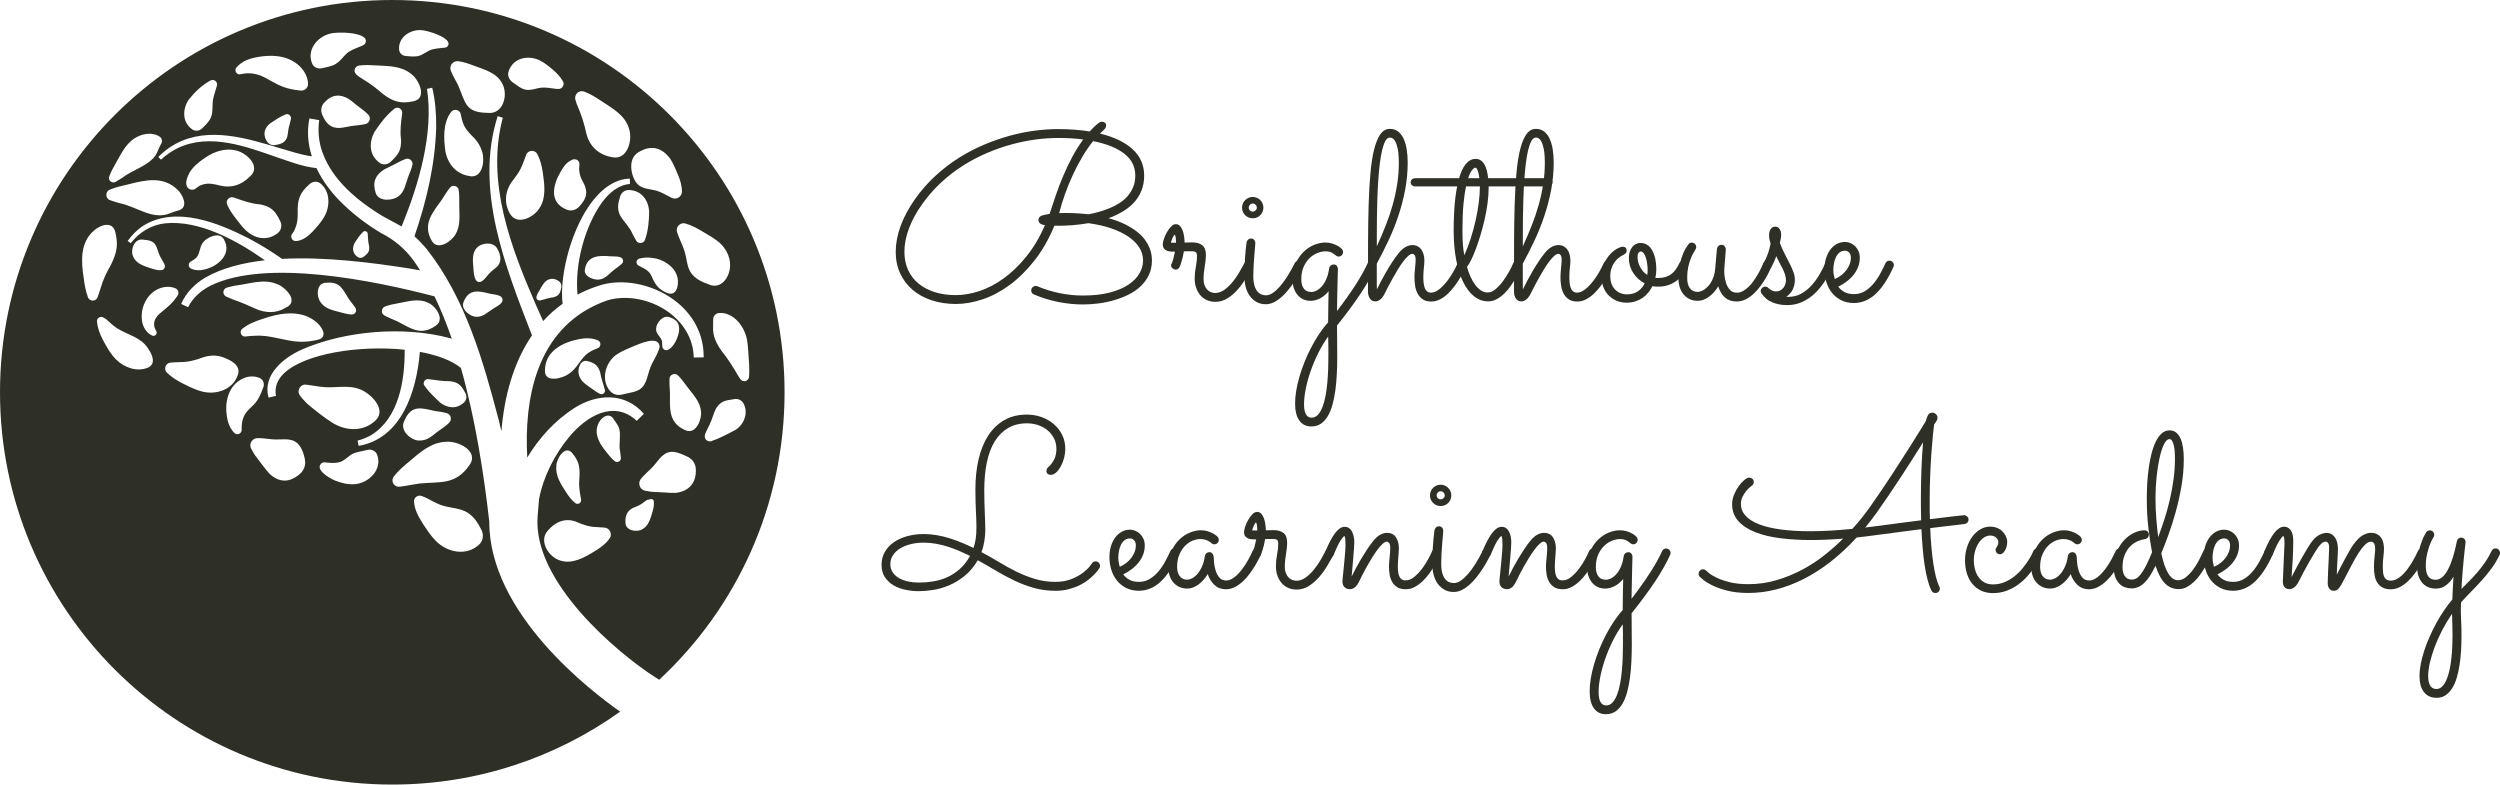 <?xml version="1.0" encoding="UTF-8"?><svg id="Layer_2" xmlns="http://www.w3.org/2000/svg" width="1091.18" height="342.44" viewBox="0 0 1091.18 342.44"><defs><style>.cls-1{fill:#2e3027;}</style></defs><g id="Brain_Tree"><g id="Flowers"><g><path class="cls-1" d="m483.82,95.22c2.93.82,5.43,1.75,7.49,2.81,2.06,1.06,3.8,2.16,5.21,3.3,1.41,1.14,2.53,2.31,3.35,3.5.82,1.19,1.45,2.33,1.89,3.42.44,1.09.72,2.1.84,3.04.12.94.18,1.73.18,2.38,0,2.39-.45,4.51-1.35,6.39-.9,1.87-2.12,3.53-3.65,4.96-1.53,1.43-3.31,2.64-5.34,3.63-2.03.99-4.15,1.8-6.36,2.43-2.21.63-4.48,1.09-6.8,1.38-2.32.29-4.51.43-6.59.43-3.37,0-6.86-.34-10.45-1.02-3.59-.68-7.23-1.79-10.91-3.32-.82-.34-1.23-.94-1.23-1.79,0-.58.2-1.05.61-1.41.41-.36.85-.54,1.33-.54.24,0,.49.05.77.15,3.17,1.33,6.42,2.33,9.76,3.01,3.34.68,6.69,1.02,10.07,1.02,4.6,0,8.55-.44,11.86-1.33,3.3-.89,6.02-2.05,8.15-3.5,2.13-1.45,3.71-3.08,4.73-4.91,1.02-1.82,1.53-3.67,1.53-5.54,0-2.08-.57-4-1.71-5.77-1.14-1.77-2.76-3.35-4.85-4.75-2.1-1.4-4.61-2.59-7.54-3.58-2.93-.99-6.18-1.72-9.76-2.2-2.35.41-4.63.7-6.85.87-2.21.17-4.26.26-6.13.26h-1.18c-.24,0-.46-.02-.66-.05-2.45,5.89-5.37,10.99-8.76,15.28-3.39,4.29-7,7.84-10.83,10.66-3.83,2.81-7.77,4.89-11.8,6.23s-7.91,2.02-11.63,2.02-7.38-.54-10.6-1.61c-3.22-1.07-5.99-2.6-8.3-4.57-2.32-1.98-4.12-4.37-5.42-7.18-1.3-2.81-1.94-5.95-1.94-9.43s.71-7.35,2.12-11.22c1.41-3.87,3.52-7.79,6.31-11.78,2.66-3.75,5.6-7.11,8.84-10.09,3.24-2.98,6.63-5.6,10.2-7.84,3.56-2.25,7.23-4.17,11.01-5.77,3.78-1.6,7.54-2.91,11.27-3.94s7.38-1.76,10.94-2.22c3.56-.46,6.91-.69,10.04-.69,2.56,0,4.99.09,7.31.26,2.32.17,4.53.43,6.64.77,1.23-1.36,2.21-2.34,2.96-2.94.75-.6,1.18-.93,1.28-1,.41-.2.77-.31,1.07-.31.48,0,.9.14,1.28.41.37.27.56.66.56,1.18,0,.68-.24,1.25-.72,1.71-.48.46-1.12,1.08-1.94,1.87,6.23,1.53,11,3.84,14.31,6.92,3.3,3.08,4.96,6.89,4.96,11.42,0,2.49-.41,4.72-1.23,6.69-.82,1.98-1.93,3.71-3.35,5.21-1.41,1.5-3.07,2.8-4.96,3.91-1.89,1.11-3.89,2.04-6,2.79Zm-11.04-34.34c-1.74-.24-3.53-.41-5.37-.51-1.84-.1-3.76-.15-5.77-.15-3,0-6.18.22-9.56.66-3.37.44-6.83,1.14-10.37,2.1-3.54.95-7.11,2.19-10.71,3.71-3.59,1.52-7.09,3.34-10.48,5.47-3.39,2.13-6.62,4.61-9.68,7.44-3.07,2.83-5.86,6.01-8.38,9.56-2.55,3.61-4.48,7.17-5.77,10.68-1.29,3.51-1.94,6.85-1.94,10.02,0,2.96.54,5.62,1.61,7.97,1.07,2.35,2.6,4.34,4.57,5.95,1.98,1.62,4.34,2.86,7.1,3.73,2.76.87,5.81,1.3,9.15,1.3s6.81-.6,10.43-1.81c3.61-1.21,7.14-3.07,10.58-5.57,3.44-2.5,6.71-5.67,9.81-9.51,3.1-3.83,5.81-8.39,8.12-13.67-.61,0-1.24-.18-1.89-.54-.65-.36-.97-.93-.97-1.71s.39-1.41,1.18-1.76c.78-.36,2.01-.66,3.68-.89.92-2.79,1.86-5.59,2.81-8.38.95-2.79,2.01-5.55,3.17-8.28,1.16-2.73,2.44-5.41,3.83-8.05,1.4-2.64,3.01-5.22,4.85-7.74Zm2.3,32.65c1.5-.27,3.04-.63,4.62-1.07,1.58-.44,3.13-.98,4.65-1.61,1.52-.63,2.96-1.38,4.32-2.25,1.36-.87,2.55-1.89,3.55-3.07,1-1.18,1.81-2.5,2.4-3.96.6-1.46.89-3.13.89-5.01,0-3.82-1.58-6.97-4.75-9.45-3.17-2.49-7.72-4.33-13.64-5.52-1.7,2.11-3.3,4.45-4.8,7-1.5,2.56-2.88,5.2-4.14,7.95-1.26,2.74-2.39,5.52-3.4,8.33-1.01,2.81-1.83,5.53-2.48,8.15.68-.03,1.31-.05,1.89-.05h1.48c1.33,0,2.78.04,4.34.13,1.57.09,3.25.23,5.06.43Z"/><path class="cls-1" d="m516.73,109.73c-.14.92-.31,1.78-.51,2.58-.2.8-.4,1.5-.59,2.1-.19.6-.35,1.08-.49,1.46-.14.38-.22.58-.26.61-.34.78-.94,1.18-1.79,1.18-.48,0-.92-.18-1.33-.54-.41-.36-.61-.81-.61-1.35,0-.2.03-.36.1-.46.07-.1.17-.31.31-.61.14-.31.31-.82.51-1.53.2-.72.46-1.82.77-3.32-.58,0-1.18-.02-1.79-.05-.61-.03-1.18-.15-1.71-.36-.53-.2-.96-.53-1.3-.97-.34-.44-.51-1.06-.51-1.84,0-.58.16-1.36.49-2.35.32-.99.76-1.96,1.3-2.91.54-.95,1.16-1.78,1.84-2.48.68-.7,1.36-1.05,2.04-1.05.78,0,1.42.29,1.92.87.49.58.88,1.29,1.15,2.12.27.84.47,1.71.59,2.63.12.92.18,1.72.18,2.4.58,0,1.15,0,1.71-.03.56-.02,1.1-.03,1.61-.03,1.94,0,3.42.43,4.45,1.28,1.02.85,1.53,2.25,1.53,4.19,0,.78-.05,1.6-.15,2.45s-.22,1.73-.36,2.63c-.14.9-.26,1.8-.36,2.68-.1.89-.15,1.75-.15,2.61,0,1.23.17,2.24.51,3.04.34.8.77,1.44,1.28,1.92.51.48,1.06.81,1.64,1,.58.19,1.11.28,1.58.28,1.46,0,2.84-.48,4.14-1.43,1.29-.95,2.49-2.1,3.58-3.45,1.09-1.35,2.07-2.77,2.94-4.27.87-1.5,1.59-2.81,2.17-3.94.17-.31.41-.54.72-.72.31-.17.63-.26.97-.26.61,0,1.09.2,1.43.59.34.39.51.83.51,1.3,0,.34-.07.65-.2.92-.78,1.4-1.7,2.97-2.73,4.73-1.04,1.75-2.22,3.4-3.55,4.93-1.33,1.53-2.82,2.83-4.47,3.88-1.65,1.06-3.47,1.58-5.44,1.58-1.23,0-2.38-.23-3.48-.69s-2.04-1.12-2.84-1.99c-.8-.87-1.44-1.94-1.92-3.22-.48-1.28-.72-2.72-.72-4.32,0-1.7.17-3.4.51-5.08.34-1.69.51-3.3.51-4.83,0-.65-.15-1.13-.43-1.46-.29-.32-.93-.49-1.92-.49h-1.56c-.56,0-1.17.02-1.81.05Zm-3.42-3.78c0-.24,0-.55-.03-.95-.02-.39-.05-.77-.1-1.15-.05-.37-.12-.7-.2-.97-.09-.27-.18-.41-.28-.41s-.23.13-.38.38c-.15.26-.32.56-.49.92-.17.36-.32.74-.46,1.15-.14.41-.24.75-.31,1.02h2.25Z"/><path class="cls-1" d="m551.43,90.62c0,1.29-.45,2.39-1.35,3.3s-2,1.35-3.3,1.35-2.39-.45-3.3-1.35c-.9-.9-1.35-2-1.35-3.3,0-.65.12-1.25.36-1.81.24-.56.57-1.06,1-1.48.43-.43.92-.76,1.48-1,.56-.24,1.17-.36,1.81-.36s1.25.12,1.81.36c.56.24,1.06.57,1.48,1,.43.43.76.92,1,1.48.24.56.36,1.17.36,1.81Zm-8.28,29.95c0-4.91.31-9.79.92-14.67.07-.48.28-.89.64-1.25.36-.36.83-.54,1.41-.54.51,0,.94.2,1.28.59.34.39.51.84.51,1.35,0,.2-.04.82-.13,1.84-.09,1.02-.19,2.24-.31,3.65-.12,1.41-.22,2.91-.31,4.5-.09,1.58-.13,3.04-.13,4.37,0,1.81.18,3.26.54,4.37.36,1.11.82,1.97,1.38,2.58.56.61,1.16,1.02,1.79,1.23.63.2,1.23.31,1.81.31.95,0,1.94-.34,2.96-1.02,1.02-.68,2.07-1.64,3.14-2.86s2.15-2.7,3.25-4.42c1.09-1.72,2.16-3.64,3.22-5.75.17-.34.41-.6.72-.79.31-.19.65-.28,1.02-.28.54,0,1,.2,1.35.61s.54.85.54,1.33c0,.34-.07.63-.2.87-.41.78-.92,1.74-1.53,2.86-.61,1.12-1.31,2.28-2.1,3.48-.78,1.19-1.64,2.38-2.58,3.55-.94,1.18-1.93,2.23-2.99,3.17-1.06.94-2.16,1.69-3.32,2.27-1.16.58-2.33.87-3.53.87-1.53,0-2.88-.32-4.04-.97-1.16-.65-2.14-1.52-2.94-2.61-.8-1.09-1.4-2.38-1.79-3.86-.39-1.48-.59-3.07-.59-4.78Zm5.42-29.95c0-.48-.18-.89-.54-1.25s-.78-.54-1.25-.54-.89.18-1.23.54c-.34.36-.51.77-.51,1.25s.17.89.51,1.23c.34.34.75.51,1.23.51s.89-.17,1.25-.51c.36-.34.54-.75.54-1.23Z"/><path class="cls-1" d="m583.57,135.74c6.4-8.35,10.85-15.28,13.34-20.8.17-.37.4-.66.69-.84.29-.19.62-.28,1-.28.58,0,1.06.2,1.43.59.37.39.56.84.56,1.35,0,.24-.05.48-.15.72-1.5,3.41-3.63,7.21-6.39,11.4-2.76,4.19-6.25,8.93-10.48,14.21,0,2.15.02,4.29.05,6.44.03,2.15.05,4.5.05,7.05s-.06,5.08-.18,7.59c-.12,2.5-.33,4.89-.64,7.15-.31,2.27-.72,4.36-1.25,6.29-.53,1.92-1.21,3.59-2.04,5.01-.84,1.41-1.84,2.52-3.02,3.32-1.18.8-2.56,1.2-4.17,1.2-2.28,0-4.04-.87-5.26-2.61-1.23-1.74-1.84-4.21-1.84-7.41,0-1.7.16-3.55.49-5.54.32-1.99.79-4.05,1.41-6.16.61-2.11,1.35-4.25,2.22-6.41.87-2.16,1.83-4.27,2.89-6.31,1.06-2.04,2.21-4,3.45-5.88,1.24-1.87,2.56-3.58,3.96-5.11.03-2.38.06-4.75.08-7.1s.06-4.51.13-6.49c-1.02,1.3-2.24,2.32-3.65,3.07-1.41.75-2.82,1.12-4.22,1.12-1.19,0-2.27-.23-3.25-.69-.97-.46-1.8-1.11-2.48-1.94-.68-.83-1.21-1.81-1.58-2.94-.38-1.12-.56-2.35-.56-3.68,0-2.66.45-5,1.35-7.03.9-2.03,2.05-3.72,3.45-5.08,1.4-1.36,2.94-2.38,4.62-3.07,1.69-.68,3.31-1.02,4.88-1.02,1.06,0,2.03.14,2.91.41.89.27,1.64.58,2.27.92.63.34,1.12.66,1.46.97.34.31.53.48.56.51.37.41.56.87.56,1.38s-.19.96-.56,1.35c-.38.39-.82.59-1.33.59-.48,0-.94-.19-1.38-.56-.14-.1-.32-.25-.54-.43-.22-.19-.51-.38-.87-.59-.36-.2-.78-.37-1.28-.51-.49-.14-1.08-.2-1.76-.2-1.02,0-2.15.23-3.37.69s-2.37,1.18-3.42,2.17c-1.06.99-1.94,2.26-2.66,3.81-.72,1.55-1.07,3.42-1.07,5.6,0,1.64.36,2.96,1.07,3.96.72,1.01,1.82,1.51,3.32,1.51.72,0,1.47-.2,2.27-.61.8-.41,1.58-1.04,2.33-1.89.75-.85,1.41-1.92,1.97-3.22.56-1.29.96-2.83,1.2-4.6.07-.48.29-.88.66-1.2.37-.32.82-.49,1.33-.49.58,0,1.03.2,1.35.61.32.41.49.87.49,1.38,0,.03-.02.55-.05,1.56-.03,1.01-.07,2.34-.1,4.01-.03,1.67-.08,3.6-.13,5.8-.05,2.2-.09,4.52-.13,6.98Zm-3.88,11.19c-1.6,2.21-3.05,4.62-4.34,7.23-1.29,2.61-2.4,5.24-3.32,7.9s-1.63,5.24-2.12,7.74c-.49,2.5-.74,4.74-.74,6.72,0,1.26.11,2.27.33,3.02.22.75.49,1.33.82,1.74.32.41.68.68,1.07.82.39.14.76.2,1.1.2,1.06,0,1.98-.43,2.76-1.28.78-.85,1.45-1.98,1.99-3.4.54-1.41.99-3.04,1.33-4.88.34-1.84.6-3.74.77-5.7.17-1.96.29-3.91.36-5.85.07-1.94.1-3.73.1-5.37v-4.4c0-1.47-.03-2.96-.1-4.5Z"/><path class="cls-1" d="m600.94,126.39c.54-1.16,1.18-2.41,1.89-3.76.72-1.35,1.48-2.73,2.3-4.14.82-1.41,1.69-2.82,2.61-4.22.92-1.4,1.87-2.71,2.86-3.94.99-1.19,1.98-2.05,2.99-2.58,1-.53,1.95-.79,2.84-.79s1.66.18,2.33.54c.66.36,1.21.84,1.64,1.46.43.61.75,1.33.97,2.15.22.82.33,1.7.33,2.66,0,.78-.08,1.83-.23,3.14-.15,1.31-.23,2.68-.23,4.11,0,.82.04,1.63.13,2.43.08.8.24,1.52.46,2.15.22.63.55,1.14,1,1.53.44.39,1.02.59,1.74.59.82,0,1.64-.23,2.45-.69.82-.46,1.62-1.07,2.4-1.84.78-.77,1.53-1.62,2.25-2.56s1.36-1.87,1.94-2.81c.58-.94,1.09-1.84,1.53-2.71.44-.87.8-1.59,1.07-2.17.34-.78.94-1.18,1.79-1.18.58,0,1.04.2,1.38.61.34.41.51.85.51,1.33,0,.27-.05.53-.15.77-.14.27-.4.84-.79,1.69-.39.85-.92,1.84-1.58,2.96-.66,1.12-1.44,2.3-2.33,3.53-.89,1.23-1.87,2.36-2.94,3.4-1.07,1.04-2.23,1.89-3.48,2.56-1.24.66-2.55,1-3.91,1-1.57,0-2.83-.33-3.78-1-.95-.66-1.7-1.51-2.22-2.53-.53-1.02-.89-2.16-1.07-3.42-.19-1.26-.28-2.49-.28-3.68,0-.61.03-1.27.08-1.97.05-.7.11-1.39.18-2.07.07-.68.13-1.32.18-1.92.05-.6.08-1.1.08-1.51,0-1.06-.15-1.77-.43-2.15-.29-.37-.62-.56-1-.56-.55,0-1.17.32-1.87.95-.7.63-1.43,1.46-2.2,2.48s-1.53,2.17-2.3,3.45c-.77,1.28-1.51,2.55-2.22,3.81-.72,1.26-1.36,2.46-1.94,3.6-.58,1.14-1.06,2.09-1.43,2.84-.72,1.43-1.44,2.39-2.17,2.89-.73.49-1.39.74-1.97.74-1.06,0-1.87-.42-2.43-1.25-.56-.83-.84-1.85-.84-3.04v-3.22c0-6.44,0-12.58.03-18.42.02-5.84.1-11.28.26-16.3.15-5.02.41-9.57.77-13.64.36-4.07.89-7.55,1.61-10.42.72-2.88,1.63-5.1,2.73-6.67,1.11-1.57,2.5-2.35,4.16-2.35,1.43,0,2.64.39,3.63,1.18.99.78,1.79,1.85,2.4,3.19.61,1.35,1.06,2.91,1.33,4.7.27,1.79.41,3.67.41,5.65,0,4.02-.37,7.96-1.1,11.83-.73,3.87-1.71,7.64-2.94,11.32-1.23,3.68-2.66,7.27-4.29,10.76-1.64,3.49-3.36,6.89-5.16,10.2v8.94l.05,2.4Zm0-18.86c1.43-3.13,2.73-6.19,3.91-9.17,1.18-2.98,2.18-5.95,3.01-8.92.83-2.96,1.49-5.97,1.97-9.02.48-3.05.72-6.23.72-9.53,0-.54-.03-1.41-.08-2.61-.05-1.19-.2-2.4-.46-3.63s-.65-2.3-1.18-3.22c-.53-.92-1.27-1.38-2.22-1.38-.75,0-1.4.5-1.94,1.51-.55,1.01-1.02,2.37-1.43,4.09-.41,1.72-.75,3.72-1.02,6-.27,2.28-.49,4.7-.66,7.26-.17,2.56-.3,5.18-.38,7.87-.09,2.69-.15,5.31-.18,7.84-.03,2.54-.05,4.92-.05,7.13v5.77Z"/><path class="cls-1" d="m677.6,79.58c0,.55-.19.98-.56,1.3-.38.32-.84.49-1.38.49h-25.91v.56c0,2.08-.15,4.29-.46,6.64-.31,2.35-.72,4.69-1.25,7.03-.53,2.33-1.12,4.61-1.79,6.82-.66,2.21-1.35,4.26-2.04,6.13-.7,1.87-1.39,3.5-2.07,4.88-.68,1.38-1.29,2.41-1.84,3.09.44,1.57.97,3.02,1.58,4.37.61,1.35,1.3,2.52,2.07,3.53s1.59,1.8,2.48,2.38c.89.58,1.84.87,2.86.87,1.19,0,2.38-.5,3.55-1.51,1.18-1,2.27-2.2,3.27-3.58,1-1.38,1.89-2.78,2.66-4.19.77-1.41,1.32-2.55,1.66-3.4.34-.82.94-1.23,1.79-1.23.58,0,1.05.2,1.41.61.36.41.54.85.54,1.33,0,.24-.05.48-.15.72-.1.24-.35.78-.74,1.64-.39.85-.9,1.84-1.53,2.96-.63,1.12-1.36,2.31-2.2,3.55-.84,1.24-1.77,2.38-2.81,3.4-1.04,1.02-2.16,1.87-3.35,2.56-1.19.68-2.45,1.02-3.78,1.02-2.35,0-4.46-.77-6.34-2.3-1.87-1.53-3.47-3.68-4.78-6.44-1.31-2.76-2.31-6.03-2.99-9.81-.68-3.78-1.02-7.92-1.02-12.42,0-1.12.02-2.44.05-3.96.03-1.52.1-3.12.2-4.8s.26-3.42.46-5.21c.2-1.79.48-3.53.82-5.24h-18.35c-.54,0-1-.16-1.38-.49-.37-.32-.56-.76-.56-1.3s.19-.98.56-1.3c.38-.32.84-.49,1.38-.49h19.21c.34-1.23.74-2.35,1.2-3.37s.99-1.91,1.58-2.66c.6-.75,1.26-1.34,1.99-1.76.73-.43,1.54-.64,2.43-.64s1.59.21,2.22.64c.63.43,1.17,1.01,1.61,1.76.44.75.79,1.64,1.05,2.66.26,1.02.45,2.15.59,3.37h26.11c.54,0,1,.16,1.38.49.37.32.56.76.56,1.3Zm-38.48,31.84c1.02-2.25,1.95-4.68,2.79-7.28.83-2.61,1.55-5.24,2.15-7.9.6-2.66,1.06-5.26,1.38-7.82.32-2.56.49-4.91.49-7.05h-6.03c-.48,2.11-.86,4.73-1.15,7.84-.29,3.12-.43,6.91-.43,11.37,0,2.49.07,4.57.2,6.26.14,1.69.34,3.21.61,4.57Zm4.75-38.23c-.31,0-.75.33-1.33,1-.58.66-1.16,1.87-1.74,3.6h4.91c-.17-1.43-.42-2.56-.74-3.37-.32-.82-.69-1.23-1.1-1.23Z"/><path class="cls-1" d="m664.67,126.39c.54-1.16,1.18-2.41,1.89-3.76.72-1.35,1.48-2.73,2.3-4.14.82-1.41,1.69-2.82,2.61-4.22.92-1.4,1.87-2.71,2.86-3.94.99-1.19,1.98-2.05,2.99-2.58,1-.53,1.95-.79,2.84-.79s1.66.18,2.33.54c.66.36,1.21.84,1.64,1.46.43.61.75,1.33.97,2.15.22.82.33,1.7.33,2.66,0,.78-.08,1.83-.23,3.14-.15,1.31-.23,2.68-.23,4.11,0,.82.04,1.63.13,2.43.08.8.24,1.52.46,2.15.22.63.55,1.14,1,1.53.44.39,1.02.59,1.74.59.82,0,1.64-.23,2.45-.69.82-.46,1.62-1.07,2.4-1.84.78-.77,1.53-1.62,2.25-2.56s1.36-1.87,1.94-2.81c.58-.94,1.09-1.84,1.53-2.71.44-.87.8-1.59,1.07-2.17.34-.78.94-1.18,1.79-1.18.58,0,1.04.2,1.38.61.34.41.51.85.51,1.33,0,.27-.05.53-.15.77-.14.27-.4.84-.79,1.69-.39.85-.92,1.84-1.58,2.96-.66,1.12-1.44,2.3-2.33,3.53-.89,1.23-1.87,2.36-2.94,3.4-1.07,1.04-2.23,1.89-3.48,2.56-1.24.66-2.55,1-3.91,1-1.57,0-2.83-.33-3.78-1-.95-.66-1.7-1.51-2.22-2.53-.53-1.02-.89-2.16-1.07-3.42-.19-1.26-.28-2.49-.28-3.68,0-.61.03-1.27.08-1.97.05-.7.11-1.39.18-2.07.07-.68.13-1.32.18-1.92.05-.6.08-1.1.08-1.51,0-1.06-.15-1.77-.43-2.15-.29-.37-.62-.56-1-.56-.55,0-1.17.32-1.87.95-.7.63-1.43,1.46-2.2,2.48s-1.53,2.17-2.3,3.45c-.77,1.28-1.51,2.55-2.22,3.81-.72,1.26-1.36,2.46-1.94,3.6-.58,1.14-1.06,2.09-1.43,2.84-.72,1.43-1.44,2.39-2.17,2.89-.73.49-1.39.74-1.97.74-1.06,0-1.87-.42-2.43-1.25-.56-.83-.84-1.85-.84-3.04v-3.22c0-6.44,0-12.58.03-18.42.02-5.84.1-11.28.26-16.3.15-5.02.41-9.57.77-13.64.36-4.07.89-7.55,1.61-10.42.72-2.88,1.63-5.1,2.73-6.67,1.11-1.57,2.5-2.35,4.16-2.35,1.43,0,2.64.39,3.63,1.18.99.78,1.79,1.85,2.4,3.19.61,1.35,1.06,2.91,1.33,4.7.27,1.79.41,3.67.41,5.65,0,4.02-.37,7.96-1.1,11.83-.73,3.87-1.71,7.64-2.94,11.32-1.23,3.68-2.66,7.27-4.29,10.76-1.64,3.49-3.36,6.89-5.16,10.2v8.94l.05,2.4Zm0-18.86c1.43-3.13,2.73-6.19,3.91-9.17,1.18-2.98,2.18-5.95,3.01-8.92.83-2.96,1.49-5.97,1.97-9.02.48-3.05.72-6.23.72-9.53,0-.54-.03-1.41-.08-2.61-.05-1.19-.2-2.4-.46-3.63s-.65-2.3-1.18-3.22c-.53-.92-1.27-1.38-2.22-1.38-.75,0-1.4.5-1.94,1.51-.55,1.01-1.02,2.37-1.43,4.09-.41,1.72-.75,3.72-1.02,6-.27,2.28-.49,4.7-.66,7.26-.17,2.56-.3,5.18-.38,7.87-.09,2.69-.15,5.31-.18,7.84-.03,2.54-.05,4.92-.05,7.13v5.77Z"/><path class="cls-1" d="m723.49,125.11c-.85,0-1.6-.07-2.25-.2-.51,1.02-1.12,1.97-1.84,2.84-.72.87-1.54,1.63-2.48,2.27-.94.65-1.98,1.16-3.14,1.53-1.16.37-2.42.56-3.78.56-1.6,0-3.07-.28-4.4-.84s-2.49-1.35-3.48-2.35c-.99-1-1.75-2.21-2.3-3.63-.55-1.41-.82-2.97-.82-4.68,0-2.18.39-4.08,1.18-5.7.78-1.62,1.69-2.96,2.71-4.04s2.04-1.87,3.07-2.4c1.02-.53,1.79-.79,2.3-.79.58,0,1.01.15,1.3.46.29.31.43.72.43,1.23,0,.58-.18,1.01-.54,1.3-.36.29-.81.57-1.35.84-.54.27-1.12.66-1.74,1.15-.61.49-1.18,1.12-1.71,1.87-.53.75-.96,1.64-1.3,2.66-.34,1.02-.51,2.16-.51,3.42,0,1.12.17,2.17.51,3.14.34.97.83,1.81,1.48,2.5.65.7,1.41,1.24,2.3,1.64.89.39,1.87.59,2.96.59,1.94,0,3.55-.45,4.83-1.35,1.28-.9,2.26-2.05,2.94-3.45-2.01-1.06-3.66-2.56-4.96-4.5-1.29-1.94-1.94-4.12-1.94-6.54,0-1.94.47-3.53,1.41-4.75.94-1.23,2.17-1.84,3.71-1.84.92,0,1.79.22,2.61.66.82.44,1.54,1.14,2.17,2.1.63.95,1.13,2.18,1.51,3.68.37,1.5.56,3.29.56,5.37,0,1.09-.14,2.23-.41,3.42.2.03.41.05.61.05h.66c1.16,0,2.2-.14,3.12-.41.92-.27,1.75-.68,2.5-1.23.75-.54,1.42-1.24,2.02-2.1.6-.85,1.17-1.84,1.71-2.96.1-.2.32-.4.66-.59.34-.19.68-.28,1.02-.28.44,0,.86.18,1.25.54.39.36.59.83.59,1.41,0,.27-.07.57-.2.89-.14.32-.27.62-.41.89-.58,1.02-1.25,2-2.02,2.94-.77.94-1.67,1.76-2.71,2.45-1.04.7-2.21,1.25-3.5,1.66-1.3.41-2.74.6-4.34.56Zm-8.74-12.88c0,.65.08,1.33.26,2.04.17.72.43,1.42.79,2.12.36.7.8,1.36,1.33,1.99.53.63,1.15,1.17,1.87,1.61.1-.72.15-1.41.15-2.1,0-.92-.07-1.86-.2-2.81-.14-.95-.33-1.83-.59-2.63-.26-.8-.57-1.45-.95-1.94-.38-.49-.82-.74-1.33-.74-.2,0-.48.15-.82.46-.34.31-.51.97-.51,1.99Z"/><path class="cls-1" d="m749.96,125.01c-1.19,1.94-2.58,3.48-4.17,4.6-1.58,1.12-3.18,1.69-4.78,1.69-1.29,0-2.45-.24-3.47-.72s-1.91-1.15-2.66-2.02c-.75-.87-1.32-1.92-1.71-3.14-.39-1.23-.59-2.61-.59-4.14,0-2.38.23-4.5.69-6.34.46-1.84.96-3.38,1.51-4.62.54-1.24,1.29-2.51,2.25-3.81.17-.2.38-.36.64-.46.26-.1.52-.15.79-.15.54,0,1,.2,1.35.59.36.39.54.84.54,1.35,0,.2-.04.41-.13.61-.09.2-.18.41-.28.61-.17.31-.44.77-.82,1.41-.38.63-.77,1.46-1.18,2.48s-.77,2.22-1.07,3.6-.46,2.96-.46,4.73c0,2.01.4,3.54,1.2,4.57.8,1.04,1.93,1.56,3.4,1.56.61,0,1.32-.2,2.12-.59.8-.39,1.58-1,2.35-1.81.77-.82,1.44-1.86,2.02-3.12.58-1.26.95-2.74,1.12-4.45l.77-8.79c.07-.51.29-.94.66-1.28.37-.34.82-.51,1.33-.51.58,0,1.04.21,1.38.64.34.43.51.91.51,1.46l-.66,8.48c-.07.72-.04,1.65.08,2.81.12,1.16.37,2.3.74,3.42.37,1.12.94,2.09,1.69,2.89.75.8,1.74,1.2,2.96,1.2.89,0,1.75-.23,2.61-.69.85-.46,1.67-1.06,2.45-1.81.78-.75,1.51-1.59,2.17-2.53.66-.94,1.28-1.88,1.84-2.84.56-.95,1.05-1.87,1.46-2.73.41-.87.75-1.61,1.02-2.22.17-.37.41-.66.72-.87.31-.2.65-.31,1.02-.31.61,0,1.09.2,1.43.61.34.41.51.85.51,1.33,0,.27-.05.53-.15.77-.14.27-.4.84-.79,1.71-.39.87-.9,1.86-1.53,2.96-.63,1.11-1.39,2.27-2.27,3.5-.89,1.23-1.87,2.36-2.96,3.4-1.09,1.04-2.27,1.89-3.55,2.56-1.28.66-2.65,1-4.11,1-2.01,0-3.68-.57-5.01-1.71s-2.32-2.77-2.96-4.88Z"/><path class="cls-1" d="m775.31,111.83c-.2.55-.45,1.16-.74,1.84-.29.68-.62,1.4-1,2.15-.31.58-.62,1.03-.95,1.35s-.74.49-1.25.49c-.58,0-1.04-.18-1.38-.54-.34-.36-.51-.77-.51-1.25,0-.17.02-.31.05-.43.03-.12.12-.31.26-.59.89-1.7,1.54-3.19,1.97-4.47.43-1.28.77-2.61,1.05-4.01-.24-.78-.41-1.45-.51-1.99-.1-.54-.15-1.11-.15-1.69,0-1.12.24-2.04.72-2.73.48-.7,1.14-1.05,1.99-1.05.78,0,1.41.34,1.87,1.02.46.68.69,1.52.69,2.5,0,.55-.05,1.09-.15,1.64-.1.55-.24,1.23-.41,2.04.78,1.94,1.57,3.66,2.35,5.16.78,1.5,1.48,2.87,2.1,4.11.61,1.24,1.12,2.41,1.51,3.5.39,1.09.59,2.18.59,3.27,0,1.43-.29,2.79-.87,4.09-.58,1.29-1.53,2.39-2.86,3.27.17.03.34.05.51.05h.51c1.94,0,3.73-.44,5.37-1.33,1.64-.89,3.11-2.04,4.42-3.45,1.31-1.41,2.48-2.98,3.5-4.7,1.02-1.72,1.91-3.43,2.66-5.14.34-.78.82-1.18,1.43-1.18.58,0,1.03.2,1.35.61.32.41.49.85.49,1.33,0,.27-.05.53-.15.77-.38.92-.86,1.97-1.46,3.14-.6,1.18-1.31,2.38-2.15,3.63-.84,1.24-1.8,2.46-2.89,3.65-1.09,1.19-2.31,2.26-3.65,3.19-1.35.94-2.82,1.69-4.42,2.25-1.6.56-3.36.84-5.26.84-2.28,0-4.4-.4-6.36-1.2-1.96-.8-3.55-2.12-4.78-3.96-.2-.31-.31-.63-.31-.97,0-.51.2-.96.59-1.35.39-.39.84-.59,1.35-.59.54,0,1,.19,1.38.56.03.07.15.18.36.33.2.15.45.32.74.51.29.19.63.35,1.02.49.39.14.79.2,1.2.2.82,0,1.51-.17,2.07-.51.56-.34,1.01-.76,1.35-1.25.34-.49.59-1.02.74-1.58.15-.56.23-1.05.23-1.46,0-.85-.14-1.7-.41-2.56-.27-.85-.62-1.7-1.05-2.56-.43-.85-.89-1.73-1.38-2.63-.49-.9-.95-1.85-1.35-2.84Z"/><path class="cls-1" d="m802.34,125.11c.72.99,1.64,1.78,2.76,2.38,1.12.6,2.5.89,4.14.89s3.19-.4,4.55-1.2c1.36-.8,2.61-1.85,3.73-3.14,1.12-1.29,2.13-2.74,3.02-4.34.89-1.6,1.69-3.2,2.4-4.8.17-.37.41-.66.72-.84.31-.19.65-.28,1.02-.28.58,0,1.05.2,1.41.61.36.41.54.85.54,1.33,0,.17-.02.32-.05.43-.03.12-.09.25-.15.38-2.35,5.18-4.91,9.08-7.69,11.7-2.78,2.62-5.92,3.97-9.43,4.04-2.25,0-4.19-.43-5.83-1.3s-2.98-1.99-4.04-3.37c-1.06-1.38-1.84-2.94-2.35-4.68-.51-1.74-.77-3.48-.77-5.21s.21-3.34.64-4.8c.43-1.46,1.04-2.74,1.84-3.83.8-1.09,1.75-1.94,2.86-2.56,1.11-.61,2.33-.92,3.65-.92.78,0,1.56.16,2.33.49.77.32,1.46.78,2.07,1.38.61.6,1.11,1.32,1.48,2.17.37.85.56,1.82.56,2.91,0,1.4-.24,2.71-.72,3.94-.48,1.23-1.13,2.37-1.97,3.42-.84,1.06-1.83,2.03-2.99,2.91-1.16.89-2.4,1.65-3.73,2.3Zm-1.53-3.32c1.06-.44,2.02-1,2.89-1.69.87-.68,1.61-1.43,2.22-2.25.61-.82,1.09-1.68,1.43-2.58.34-.9.51-1.81.51-2.73,0-1.02-.26-1.8-.77-2.33-.51-.53-1.11-.79-1.79-.79-.92,0-1.7.26-2.35.77-.65.51-1.18,1.18-1.58,1.99-.41.82-.71,1.73-.89,2.73-.19,1.01-.28,2-.28,2.99,0,.61.06,1.26.18,1.94.12.68.26,1.33.43,1.94Z"/><path class="cls-1" d="m479.83,248c-.03.07-.24.36-.61.87-.38.51-.91,1.13-1.61,1.87-.7.73-1.57,1.52-2.61,2.35-1.04.84-2.27,1.6-3.68,2.3-1.41.7-3.01,1.29-4.78,1.76-1.77.48-3.73.72-5.88.72-3.34,0-6.47-.42-9.4-1.25-2.93-.83-5.75-1.9-8.46-3.19-2.71-1.29-5.38-2.73-8-4.29-2.62-1.57-5.3-3.1-8.02-4.6-1.67,2.79-3.59,5.07-5.75,6.82-2.16,1.75-4.41,3.13-6.75,4.11-2.33.99-4.65,1.66-6.95,2.02-2.3.36-4.42.54-6.36.54s-3.77-.2-5.7-.59c-1.93-.39-3.66-1.04-5.21-1.94-1.55-.9-2.82-2.09-3.81-3.55-.99-1.46-1.48-3.29-1.48-5.47,0-2.04.47-3.89,1.41-5.54.94-1.65,2.23-3.06,3.88-4.22,1.65-1.16,3.6-2.05,5.85-2.68,2.25-.63,4.67-.95,7.26-.95,1.94,0,3.88.17,5.8.51,1.92.34,3.81.8,5.65,1.38,1.84.58,3.63,1.23,5.37,1.97,1.74.73,3.37,1.47,4.91,2.22.2-.61.38-1.23.54-1.84s.29-1.29.41-2.02c.12-.73.2-1.55.26-2.45.05-.9.08-1.95.08-3.14,0-1.12-.03-2.2-.08-3.22-.05-1.02-.1-2.14-.15-3.35-.05-1.21-.1-2.57-.15-4.09-.05-1.52-.08-3.33-.08-5.44,0-4.87.48-9.31,1.43-13.31.95-4,2.37-7.44,4.24-10.3,1.87-2.86,4.21-5.08,7-6.67,2.79-1.58,6.05-2.38,9.76-2.38,2.25,0,4.39.36,6.41,1.07,2.03.72,3.82,1.74,5.37,3.07,1.55,1.33,2.78,2.91,3.68,4.75.9,1.84,1.35,3.88,1.35,6.13,0,1.23-.17,2.5-.51,3.83-.34,1.33-.81,2.55-1.41,3.65-.6,1.11-1.28,2.02-2.04,2.73-.77.72-1.58,1.07-2.43,1.07-.48,0-.9-.14-1.28-.41-.38-.27-.56-.7-.56-1.28,0-.41.09-.76.28-1.05.19-.29.42-.55.69-.79.99-.89,1.8-1.98,2.43-3.27.63-1.29.95-2.79.95-4.5s-.35-3.25-1.05-4.62c-.7-1.38-1.64-2.56-2.81-3.53-1.18-.97-2.54-1.72-4.09-2.25-1.55-.53-3.18-.79-4.88-.79-3.2,0-5.98.7-8.33,2.1-2.35,1.4-4.29,3.36-5.83,5.9-1.53,2.54-2.67,5.6-3.4,9.2-.73,3.59-1.1,7.59-1.1,11.98,0,2.11.03,3.97.08,5.57.05,1.6.1,3.07.15,4.39.05,1.33.1,2.58.15,3.76.05,1.18.08,2.38.08,3.6,0,.72-.03,1.49-.1,2.33-.07.84-.17,1.69-.31,2.56-.14.87-.32,1.72-.54,2.56-.22.84-.47,1.59-.74,2.27,2.59,1.36,5.14,2.81,7.67,4.34,2.52,1.53,5.08,2.94,7.69,4.22,2.61,1.28,5.3,2.33,8.07,3.17,2.78.83,5.71,1.25,8.81,1.25,2.73,0,5.08-.41,7.08-1.23,1.99-.82,3.65-1.73,4.96-2.73s2.29-1.92,2.94-2.76c.65-.83.97-1.27.97-1.3.37-.61.92-.92,1.64-.92.58,0,1.05.2,1.41.61.36.41.54.85.54,1.33,0,.38-.1.72-.31,1.02Zm-56.42-5.37c-1.47-.72-3.01-1.42-4.62-2.12-1.62-.7-3.28-1.32-4.98-1.87-1.7-.54-3.45-.98-5.24-1.3-1.79-.32-3.57-.49-5.34-.49-2.01,0-3.9.21-5.67.64-1.77.43-3.32,1.05-4.65,1.87-1.33.82-2.38,1.81-3.14,2.96-.77,1.16-1.15,2.47-1.15,3.94,0,1.36.34,2.55,1.02,3.55.68,1.01,1.59,1.84,2.73,2.5,1.14.66,2.46,1.16,3.96,1.48,1.5.32,3.07.49,4.7.49,1.98,0,4.02-.16,6.13-.49,2.11-.32,4.16-.92,6.13-1.79,1.98-.87,3.83-2.06,5.57-3.58,1.74-1.52,3.25-3.45,4.55-5.8Z"/><path class="cls-1" d="m490.25,250.7c.72.99,1.64,1.78,2.76,2.38,1.12.6,2.5.89,4.14.89s3.19-.4,4.55-1.2c1.36-.8,2.61-1.85,3.73-3.14,1.12-1.29,2.13-2.74,3.02-4.34.89-1.6,1.69-3.2,2.4-4.8.17-.37.41-.66.72-.84.31-.19.65-.28,1.02-.28.58,0,1.05.2,1.41.61.36.41.54.85.54,1.33,0,.17-.02.32-.05.43-.03.12-.09.25-.15.38-2.35,5.18-4.91,9.08-7.69,11.7-2.78,2.62-5.92,3.97-9.43,4.04-2.25,0-4.19-.43-5.83-1.3s-2.98-1.99-4.04-3.37c-1.06-1.38-1.84-2.94-2.35-4.68-.51-1.74-.77-3.48-.77-5.21s.21-3.34.64-4.8c.43-1.46,1.04-2.74,1.84-3.83.8-1.09,1.75-1.94,2.86-2.56,1.11-.61,2.33-.92,3.65-.92.78,0,1.56.16,2.33.49.77.32,1.46.78,2.07,1.38.61.6,1.11,1.32,1.48,2.17.37.85.56,1.82.56,2.91,0,1.4-.24,2.71-.72,3.94-.48,1.23-1.13,2.37-1.97,3.42-.84,1.06-1.83,2.03-2.99,2.91-1.16.89-2.4,1.65-3.73,2.3Zm-1.53-3.32c1.06-.44,2.02-1,2.89-1.69.87-.68,1.61-1.43,2.22-2.25.61-.82,1.09-1.68,1.43-2.58.34-.9.51-1.81.51-2.73,0-1.02-.26-1.8-.77-2.33-.51-.53-1.11-.79-1.79-.79-.92,0-1.7.26-2.35.77-.65.51-1.18,1.18-1.58,1.99-.41.82-.71,1.73-.89,2.73-.19,1.01-.28,2-.28,2.99,0,.61.06,1.26.18,1.94.12.68.26,1.33.43,1.94Z"/><path class="cls-1" d="m550.35,242.07c-.14.27-.42.84-.84,1.71-.43.87-.97,1.87-1.64,2.99-.66,1.12-1.44,2.3-2.33,3.53-.89,1.23-1.87,2.35-2.96,3.37-1.09,1.02-2.27,1.87-3.53,2.53-1.26.66-2.59,1-3.99,1-1.98,0-3.64-.63-4.98-1.89-1.35-1.26-2.33-2.84-2.94-4.75-1.16,1.94-2.54,3.48-4.14,4.62-1.6,1.14-3.2,1.71-4.8,1.71-1.26,0-2.4-.23-3.42-.69s-1.89-1.11-2.61-1.94c-.72-.83-1.27-1.81-1.66-2.94-.39-1.12-.59-2.35-.59-3.68,0-2.66.45-5,1.35-7.03.9-2.03,2.05-3.72,3.45-5.08,1.4-1.36,2.94-2.38,4.62-3.07,1.69-.68,3.31-1.02,4.88-1.02,1.06,0,2.03.15,2.91.43.89.29,1.64.6,2.27.95.63.34,1.12.66,1.46.95.34.29.53.45.56.49.37.44.56.9.56,1.38,0,.51-.19.96-.56,1.35-.38.39-.82.59-1.33.59-.54,0-1-.19-1.38-.56-.07-.07-.22-.2-.46-.38-.24-.19-.56-.38-.97-.59-.41-.2-.89-.38-1.46-.54-.56-.15-1.2-.23-1.92-.23-1.06,0-2.18.24-3.37.72-1.19.48-2.28,1.22-3.27,2.22-.99,1.01-1.81,2.27-2.48,3.78-.66,1.52-1,3.31-1,5.39,0,.65.07,1.3.2,1.97.14.66.37,1.27.72,1.81.34.55.8.99,1.38,1.33.58.34,1.29.51,2.15.51.61,0,1.32-.2,2.12-.61.8-.41,1.57-1.04,2.3-1.89.73-.85,1.4-1.92,1.99-3.22.6-1.29,1.01-2.83,1.25-4.6.07-.48.29-.88.66-1.2.37-.32.82-.49,1.33-.49.48,0,.89.19,1.25.56.36.38.55.8.59,1.28.03.65.1,1.56.2,2.73.1,1.18.33,2.34.69,3.5.36,1.16.89,2.16,1.61,3.02.72.85,1.7,1.28,2.96,1.28.82,0,1.63-.22,2.43-.66.8-.44,1.58-1.03,2.35-1.76.77-.73,1.5-1.57,2.2-2.5.7-.94,1.34-1.88,1.92-2.84.58-.95,1.09-1.87,1.53-2.76.44-.89.82-1.65,1.12-2.3.17-.37.42-.66.74-.87.32-.2.67-.31,1.05-.31.58,0,1.05.21,1.41.64.36.43.54.88.54,1.35,0,.24-.05.48-.15.72Z"/><path class="cls-1" d="m552.19,235.32c-.14.92-.31,1.78-.51,2.58-.2.8-.4,1.5-.59,2.1-.19.6-.35,1.08-.49,1.46-.14.38-.22.58-.26.61-.34.78-.94,1.18-1.79,1.18-.48,0-.92-.18-1.33-.54-.41-.36-.61-.81-.61-1.35,0-.2.03-.36.1-.46.07-.1.17-.31.31-.61.14-.31.31-.82.51-1.53.2-.72.46-1.82.77-3.32-.58,0-1.18-.02-1.79-.05-.61-.03-1.18-.15-1.71-.36-.53-.2-.96-.53-1.3-.97-.34-.44-.51-1.06-.51-1.84,0-.58.16-1.36.49-2.35.32-.99.76-1.96,1.3-2.91.54-.95,1.16-1.78,1.84-2.48.68-.7,1.36-1.05,2.04-1.05.78,0,1.42.29,1.92.87.49.58.88,1.29,1.15,2.12.27.84.47,1.71.59,2.63.12.92.18,1.72.18,2.4.58,0,1.15,0,1.71-.03.56-.02,1.1-.03,1.61-.03,1.94,0,3.42.43,4.45,1.28,1.02.85,1.53,2.25,1.53,4.19,0,.78-.05,1.6-.15,2.45s-.22,1.73-.36,2.63c-.14.9-.26,1.8-.36,2.68-.1.89-.15,1.75-.15,2.61,0,1.23.17,2.24.51,3.04.34.8.77,1.44,1.28,1.92.51.48,1.06.81,1.64,1,.58.19,1.11.28,1.58.28,1.46,0,2.84-.48,4.14-1.43,1.29-.95,2.49-2.1,3.58-3.45,1.09-1.35,2.07-2.77,2.94-4.27.87-1.5,1.59-2.81,2.17-3.94.17-.31.41-.54.72-.72.31-.17.63-.26.97-.26.61,0,1.09.2,1.43.59.34.39.51.83.51,1.3,0,.34-.07.65-.2.92-.78,1.4-1.7,2.97-2.73,4.73-1.04,1.75-2.22,3.4-3.55,4.93-1.33,1.53-2.82,2.83-4.47,3.88-1.65,1.06-3.47,1.58-5.44,1.58-1.23,0-2.38-.23-3.48-.69s-2.04-1.12-2.84-1.99c-.8-.87-1.44-1.94-1.92-3.22-.48-1.28-.72-2.72-.72-4.32,0-1.7.17-3.4.51-5.08.34-1.69.51-3.3.51-4.83,0-.65-.15-1.13-.43-1.46-.29-.32-.93-.49-1.92-.49h-1.56c-.56,0-1.17.02-1.81.05Zm-3.42-3.78c0-.24,0-.55-.03-.95-.02-.39-.05-.77-.1-1.15-.05-.37-.12-.7-.2-.97-.09-.27-.18-.41-.28-.41s-.23.13-.38.38c-.15.26-.32.56-.49.92-.17.36-.32.74-.46,1.15-.14.41-.24.75-.31,1.02h2.25Z"/><path class="cls-1" d="m589.91,251.73c.54-1.12,1.18-2.36,1.89-3.71.72-1.35,1.48-2.71,2.3-4.09.82-1.38,1.68-2.75,2.58-4.11.9-1.36,1.85-2.66,2.84-3.88.99-1.19,1.98-2.05,2.99-2.58,1-.53,1.95-.79,2.84-.79,1.77,0,3.08.65,3.94,1.94.85,1.29,1.28,2.9,1.28,4.8,0,.44-.03.98-.08,1.61-.05.63-.1,1.3-.15,2.02-.05.72-.1,1.44-.15,2.17-.05.73-.08,1.42-.08,2.07,0,.82.04,1.6.13,2.35.08.75.25,1.41.49,1.97.24.56.58,1.01,1.02,1.33.44.32,1.02.49,1.74.49,1.29,0,2.56-.5,3.78-1.51,1.23-1,2.36-2.2,3.4-3.58,1.04-1.38,1.94-2.79,2.71-4.22.77-1.43,1.34-2.59,1.71-3.48.17-.37.42-.66.74-.87.32-.2.67-.31,1.05-.31.58,0,1.05.21,1.41.64.36.43.54.88.54,1.35,0,.24-.05.48-.15.72-.14.27-.41.84-.82,1.69-.41.85-.95,1.83-1.61,2.94-.66,1.11-1.44,2.28-2.32,3.53-.89,1.24-1.87,2.38-2.94,3.4-1.07,1.02-2.23,1.87-3.48,2.56-1.24.68-2.55,1.02-3.91,1.02-1.53,0-2.78-.3-3.73-.89-.95-.6-1.7-1.38-2.25-2.35-.55-.97-.91-2.04-1.1-3.22-.19-1.18-.28-2.36-.28-3.55,0-.51.03-1.09.08-1.74.05-.65.12-1.33.2-2.04.08-.72.15-1.43.2-2.15.05-.72.08-1.4.08-2.04,0-1.09-.17-1.83-.51-2.22-.34-.39-.65-.59-.92-.59-.55,0-1.17.32-1.87.95-.7.63-1.43,1.46-2.2,2.48s-1.55,2.17-2.35,3.45c-.8,1.28-1.55,2.55-2.25,3.81-.7,1.26-1.35,2.46-1.94,3.6-.6,1.14-1.07,2.09-1.41,2.84-.68,1.43-1.36,2.39-2.04,2.89-.68.49-1.38.74-2.1.74-.99,0-1.78-.3-2.38-.89-.6-.6-.89-1.44-.89-2.53,0-.24.03-.71.1-1.41.07-.7.15-1.53.26-2.5.1-.97.2-2.02.31-3.14.1-1.12.2-2.24.31-3.35.1-1.11.19-2.14.26-3.09.07-.95.1-1.75.1-2.4,0-.85-.03-1.67-.1-2.45-.07-.78-.2-1.26-.41-1.43-.31.1-.85.74-1.64,1.92s-1.79,3.25-3.01,6.21c-.17.38-.43.66-.77.87-.34.2-.7.31-1.07.31-.58,0-1.04-.2-1.38-.59-.34-.39-.51-.84-.51-1.35,0-.24.05-.49.15-.77,1.53-3.65,2.97-6.33,4.32-8.05,1.35-1.72,2.68-2.58,4.01-2.58.78,0,1.45.2,1.99.59.54.39.98.91,1.3,1.56.32.65.56,1.36.72,2.15.15.78.23,1.58.23,2.4,0,.61-.04,1.57-.13,2.86-.09,1.29-.2,2.68-.33,4.16-.14,1.48-.26,2.96-.38,4.42-.12,1.47-.23,2.69-.33,3.68Z"/><path class="cls-1" d="m633.45,216.21c0,1.29-.45,2.39-1.35,3.3s-2,1.35-3.3,1.35-2.39-.45-3.3-1.35c-.9-.9-1.35-2-1.35-3.3,0-.65.12-1.25.36-1.81.24-.56.57-1.06,1-1.48.43-.43.92-.76,1.48-1,.56-.24,1.17-.36,1.81-.36s1.25.12,1.81.36c.56.24,1.06.57,1.48,1,.43.43.76.92,1,1.48.24.56.36,1.17.36,1.81Zm-8.28,29.95c0-4.91.31-9.79.92-14.67.07-.48.28-.89.64-1.25.36-.36.83-.54,1.41-.54.51,0,.94.2,1.28.59.34.39.51.84.51,1.35,0,.2-.04.82-.13,1.84-.09,1.02-.19,2.24-.31,3.65-.12,1.41-.22,2.91-.31,4.5-.09,1.58-.13,3.04-.13,4.37,0,1.81.18,3.26.54,4.37.36,1.11.82,1.97,1.38,2.58.56.61,1.16,1.02,1.79,1.23.63.2,1.23.31,1.81.31.95,0,1.94-.34,2.96-1.02,1.02-.68,2.07-1.64,3.14-2.86s2.15-2.7,3.25-4.42c1.09-1.72,2.16-3.64,3.22-5.75.17-.34.41-.6.72-.79.31-.19.65-.28,1.02-.28.54,0,1,.2,1.35.61s.54.85.54,1.33c0,.34-.07.63-.2.87-.41.78-.92,1.74-1.53,2.86-.61,1.12-1.31,2.28-2.1,3.48-.78,1.19-1.64,2.38-2.58,3.55-.94,1.18-1.93,2.23-2.99,3.17-1.06.94-2.16,1.69-3.32,2.27-1.16.58-2.33.87-3.53.87-1.53,0-2.88-.32-4.04-.97-1.16-.65-2.14-1.52-2.94-2.61-.8-1.09-1.4-2.38-1.79-3.86-.39-1.48-.59-3.07-.59-4.78Zm5.42-29.95c0-.48-.18-.89-.54-1.25s-.78-.54-1.25-.54-.89.18-1.23.54c-.34.36-.51.77-.51,1.25s.17.89.51,1.23c.34.34.75.51,1.23.51s.89-.17,1.25-.51c.36-.34.54-.75.54-1.23Z"/><path class="cls-1" d="m658.43,251.73c.54-1.12,1.18-2.36,1.89-3.71.72-1.35,1.48-2.71,2.3-4.09.82-1.38,1.68-2.75,2.58-4.11.9-1.36,1.85-2.66,2.84-3.88.99-1.19,1.98-2.05,2.99-2.58,1-.53,1.95-.79,2.84-.79,1.77,0,3.08.65,3.94,1.94.85,1.29,1.28,2.9,1.28,4.8,0,.44-.03.98-.08,1.61-.05.63-.1,1.3-.15,2.02-.05.72-.1,1.44-.15,2.17-.05.73-.08,1.42-.08,2.07,0,.82.04,1.6.13,2.35.08.75.25,1.41.49,1.97.24.56.58,1.01,1.02,1.33.44.32,1.02.49,1.74.49,1.29,0,2.56-.5,3.78-1.51,1.23-1,2.36-2.2,3.4-3.58,1.04-1.38,1.94-2.79,2.71-4.22.77-1.43,1.34-2.59,1.71-3.48.17-.37.42-.66.74-.87.32-.2.67-.31,1.05-.31.58,0,1.05.21,1.41.64.36.43.54.88.54,1.35,0,.24-.05.48-.15.72-.14.27-.41.84-.82,1.69-.41.85-.95,1.83-1.61,2.94-.66,1.11-1.44,2.28-2.32,3.53-.89,1.24-1.87,2.38-2.94,3.4-1.07,1.02-2.23,1.87-3.48,2.56-1.24.68-2.55,1.02-3.91,1.02-1.53,0-2.78-.3-3.73-.89-.95-.6-1.7-1.38-2.25-2.35-.55-.97-.91-2.04-1.1-3.22-.19-1.18-.28-2.36-.28-3.55,0-.51.03-1.09.08-1.74.05-.65.12-1.33.2-2.04.08-.72.15-1.43.2-2.15.05-.72.08-1.4.08-2.04,0-1.09-.17-1.83-.51-2.22-.34-.39-.65-.59-.92-.59-.55,0-1.17.32-1.87.95-.7.63-1.43,1.46-2.2,2.48s-1.55,2.17-2.35,3.45c-.8,1.28-1.55,2.55-2.25,3.81-.7,1.26-1.35,2.46-1.94,3.6-.6,1.14-1.07,2.09-1.41,2.84-.68,1.43-1.36,2.39-2.04,2.89-.68.49-1.38.74-2.1.74-.99,0-1.78-.3-2.38-.89-.6-.6-.89-1.44-.89-2.53,0-.24.03-.71.1-1.41.07-.7.15-1.53.26-2.5.1-.97.2-2.02.31-3.14.1-1.12.2-2.24.31-3.35.1-1.11.19-2.14.26-3.09.07-.95.1-1.75.1-2.4,0-.85-.03-1.67-.1-2.45-.07-.78-.2-1.26-.41-1.43-.31.1-.85.74-1.64,1.92s-1.79,3.25-3.01,6.21c-.17.38-.43.66-.77.87-.34.2-.7.31-1.07.31-.58,0-1.04-.2-1.38-.59-.34-.39-.51-.84-.51-1.35,0-.24.05-.49.15-.77,1.53-3.65,2.97-6.33,4.32-8.05,1.35-1.72,2.68-2.58,4.01-2.58.78,0,1.45.2,1.99.59.54.39.98.91,1.3,1.56.32.65.56,1.36.72,2.15.15.78.23,1.58.23,2.4,0,.61-.04,1.57-.13,2.86-.09,1.29-.2,2.68-.33,4.16-.14,1.48-.26,2.96-.38,4.42-.12,1.47-.23,2.69-.33,3.68Z"/><path class="cls-1" d="m712.14,261.33c6.4-8.35,10.85-15.28,13.34-20.8.17-.37.4-.66.69-.84.29-.19.62-.28,1-.28.58,0,1.06.2,1.43.59.37.39.56.84.56,1.35,0,.24-.05.48-.15.72-1.5,3.41-3.63,7.21-6.39,11.4-2.76,4.19-6.25,8.93-10.48,14.21,0,2.15.02,4.29.05,6.44.03,2.15.05,4.5.05,7.05s-.06,5.08-.18,7.59c-.12,2.5-.33,4.89-.64,7.15-.31,2.27-.72,4.36-1.25,6.29-.53,1.92-1.21,3.59-2.04,5.01-.84,1.41-1.84,2.52-3.02,3.32-1.18.8-2.56,1.2-4.17,1.2-2.28,0-4.04-.87-5.26-2.61-1.23-1.74-1.84-4.21-1.84-7.41,0-1.7.16-3.55.49-5.54.32-1.99.79-4.05,1.41-6.16.61-2.11,1.35-4.25,2.22-6.41.87-2.16,1.83-4.27,2.89-6.31,1.06-2.04,2.21-4,3.45-5.88,1.24-1.87,2.56-3.58,3.96-5.11.03-2.38.06-4.75.08-7.1s.06-4.51.13-6.49c-1.02,1.3-2.24,2.32-3.65,3.07-1.41.75-2.82,1.12-4.22,1.12-1.19,0-2.27-.23-3.25-.69-.97-.46-1.8-1.11-2.48-1.94-.68-.83-1.21-1.81-1.58-2.94-.38-1.12-.56-2.35-.56-3.68,0-2.66.45-5,1.35-7.03.9-2.03,2.05-3.72,3.45-5.08,1.4-1.36,2.94-2.38,4.62-3.07,1.69-.68,3.31-1.02,4.88-1.02,1.06,0,2.03.14,2.91.41.89.27,1.64.58,2.27.92.63.34,1.12.66,1.46.97.34.31.53.48.56.51.37.41.56.87.56,1.38s-.19.96-.56,1.35c-.38.39-.82.59-1.33.59-.48,0-.94-.19-1.38-.56-.14-.1-.32-.25-.54-.43-.22-.19-.51-.38-.87-.59-.36-.2-.78-.37-1.28-.51-.49-.14-1.08-.2-1.76-.2-1.02,0-2.15.23-3.37.69s-2.37,1.18-3.42,2.17c-1.06.99-1.94,2.26-2.66,3.81-.72,1.55-1.07,3.42-1.07,5.6,0,1.64.36,2.96,1.07,3.96.72,1.01,1.82,1.51,3.32,1.51.72,0,1.47-.2,2.27-.61.8-.41,1.58-1.04,2.33-1.89.75-.85,1.41-1.92,1.97-3.22.56-1.29.96-2.83,1.2-4.6.07-.48.29-.88.66-1.2.37-.32.82-.49,1.33-.49.58,0,1.03.2,1.35.61.32.41.49.87.49,1.38,0,.03-.02.55-.05,1.56-.03,1.01-.07,2.34-.1,4.01-.03,1.67-.08,3.6-.13,5.8-.05,2.2-.09,4.52-.13,6.98Zm-3.88,11.19c-1.6,2.21-3.05,4.62-4.34,7.23-1.29,2.61-2.4,5.24-3.32,7.9s-1.63,5.24-2.12,7.74c-.49,2.5-.74,4.74-.74,6.72,0,1.26.11,2.27.33,3.02.22.75.49,1.33.82,1.74.32.41.68.68,1.07.82.39.14.76.2,1.1.2,1.06,0,1.98-.43,2.76-1.28.78-.85,1.45-1.98,1.99-3.4.54-1.41.99-3.04,1.33-4.88.34-1.84.6-3.74.77-5.7.17-1.96.29-3.91.36-5.85.07-1.94.1-3.73.1-5.37v-4.4c0-1.47-.03-2.96-.1-4.5Z"/><path class="cls-1" d="m846.49,256.07c.14.24.2.53.2.87,0,.51-.18.95-.54,1.33-.36.37-.83.56-1.41.56-.38,0-.71-.09-1-.26-.29-.17-.52-.43-.69-.77-.65-1.26-1.22-2.84-1.71-4.73-.49-1.89-.92-3.99-1.28-6.31-.36-2.32-.65-4.81-.87-7.49-.22-2.67-.4-5.44-.54-8.3-2.56.34-5.43.72-8.61,1.12-3.19.41-6.82.89-10.91,1.43-2.86.41-5.77.77-8.74,1.07-7.29,7.94-14.97,13.96-23.02,18.06-8.06,4.1-16.14,6.16-24.25,6.16-3.61,0-6.74-.35-9.38-1.05-2.64-.7-4.82-1.48-6.54-2.35-1.72-.87-3.02-1.68-3.88-2.43-.87-.75-1.34-1.16-1.41-1.23-.34-.34-.51-.78-.51-1.33s.19-1,.56-1.38c.38-.37.82-.56,1.33-.56.58,0,1.06.2,1.43.61.07.07.48.42,1.23,1.05s1.87,1.3,3.35,2.02c1.48.72,3.36,1.36,5.65,1.94,2.28.58,4.99.87,8.12.87,4.29,0,8.4-.58,12.32-1.74,3.92-1.16,7.62-2.67,11.12-4.52,3.49-1.86,6.75-3.98,9.76-6.36,3.02-2.38,5.75-4.8,8.2-7.26-2.42.2-4.82.36-7.21.46-2.38.1-4.74.15-7.05.15-4.57,0-8.91-.26-13.03-.77-4.12-.51-7.75-1.37-10.88-2.58-3.13-1.21-5.63-2.82-7.49-4.83-1.86-2.01-2.78-4.51-2.78-7.51,0-1.36.28-2.73.84-4.09.56-1.36,1.23-2.6,2.02-3.7.78-1.11,1.6-2.01,2.45-2.71.85-.7,1.58-1.05,2.2-1.05.48,0,.92.17,1.33.51.41.34.61.8.61,1.38,0,.31-.07.6-.2.89-.14.29-.34.52-.61.69-.07.07-.36.31-.87.72-.51.41-1.06.96-1.64,1.66-.58.7-1.11,1.53-1.58,2.5-.48.97-.72,2.02-.72,3.14,0,1.94.67,3.65,2.02,5.14,1.35,1.48,3.3,2.73,5.88,3.73,2.57,1.01,5.73,1.76,9.48,2.27,3.75.51,8.02.77,12.83.77,2.76,0,5.67-.08,8.74-.26,3.07-.17,6.3-.43,9.71-.77,1.64-1.81,3.08-3.51,4.34-5.11,1.26-1.6,2.33-3.03,3.22-4.29,1.46-2.08,3-4.29,4.6-6.64,1.6-2.35,3.19-4.73,4.78-7.15,1.58-2.42,3.13-4.81,4.65-7.18,1.52-2.37,2.94-4.6,4.27-6.69s2.52-4,3.58-5.72c1.06-1.72,1.92-3.14,2.61-4.27.2-.92.51-1.76.92-2.53.41-.77,1.07-1.15,1.99-1.15.51,0,1,.21,1.48.64.48.43.72.96.72,1.61,0,.48-.17.99-.51,1.53-.34.55-.66,1.01-.97,1.38-.1.65-.26,2.03-.49,4.14-.22,2.11-.44,4.69-.66,7.74-.22,3.05-.41,6.41-.56,10.07-.15,3.66-.23,7.37-.23,11.11v4.14c0,1.36.03,2.74.1,4.14,5.11-.65,8.84-1.1,11.19-1.35,2.35-.26,3.59-.38,3.73-.38.44,0,.88.18,1.3.54.43.36.64.83.64,1.41,0,.48-.16.89-.49,1.25-.32.36-.74.57-1.25.64-.61.07-1.33.15-2.15.26-.82.1-1.82.22-3.02.36-1.19.14-2.59.3-4.19.49-1.6.19-3.48.42-5.62.69.1,2.79.26,5.48.49,8.05.22,2.57.49,4.97.82,7.18.32,2.21.71,4.21,1.15,5.98.44,1.77.95,3.22,1.53,4.34Zm-27.85-26.37c4.02-.54,7.67-1.03,10.96-1.46,3.29-.43,6.26-.81,8.92-1.15-.03-1.46-.06-2.93-.08-4.4-.02-1.46-.03-2.95-.03-4.45,0-4.8.08-9.39.26-13.77.17-4.38.41-8.18.72-11.42-1.36,2.15-2.87,4.52-4.52,7.13-1.65,2.61-3.36,5.26-5.14,7.97-1.77,2.71-3.56,5.39-5.37,8.05-1.81,2.66-3.53,5.14-5.16,7.46-.82,1.16-1.65,2.28-2.5,3.37-.85,1.09-1.7,2.16-2.56,3.22.75-.07,1.49-.15,2.22-.26.73-.1,1.49-.2,2.27-.31Z"/><path class="cls-1" d="m891,242.17c-.2.38-.55,1.06-1.05,2.04-.49.99-1.16,2.1-1.99,3.35-.84,1.24-1.83,2.53-2.99,3.86-1.16,1.33-2.49,2.55-3.99,3.65-1.5,1.11-3.18,2.02-5.03,2.73-1.86.72-3.88,1.07-6.06,1.07-1.94,0-3.66-.35-5.16-1.05-1.5-.7-2.78-1.69-3.83-2.96-1.06-1.28-1.86-2.79-2.4-4.52-.55-1.74-.82-3.66-.82-5.77s.29-3.96.87-5.75c.58-1.79,1.37-3.35,2.38-4.68,1-1.33,2.17-2.38,3.5-3.14,1.33-.77,2.74-1.15,4.24-1.15,1.12,0,2.15.2,3.07.59.92.39,1.69.91,2.33,1.56.63.65,1.12,1.36,1.48,2.15.36.78.54,1.57.54,2.35s-.09,1.45-.28,2.1c-.19.65-.43,1.22-.72,1.71-.29.49-.62.89-1,1.18-.38.29-.75.43-1.12.43-.58,0-1.05-.19-1.41-.56-.36-.37-.54-.83-.54-1.38,0-.27.06-.51.18-.72.12-.2.26-.42.41-.64.15-.22.29-.49.41-.82.12-.32.18-.74.18-1.25,0-.72-.33-1.36-1-1.94-.66-.58-1.51-.87-2.53-.87-.95,0-1.87.29-2.73.87-.87.58-1.63,1.35-2.27,2.33-.65.97-1.17,2.11-1.56,3.42-.39,1.31-.59,2.7-.59,4.17s.17,2.73.51,3.99c.34,1.26.85,2.38,1.53,3.35.68.97,1.54,1.75,2.58,2.33,1.04.58,2.27.87,3.71.87,1.84,0,3.54-.33,5.11-1,1.57-.66,3-1.51,4.29-2.53,1.29-1.02,2.44-2.14,3.42-3.35.99-1.21,1.83-2.35,2.53-3.42.7-1.07,1.24-2.01,1.64-2.81.39-.8.62-1.3.69-1.51.14-.34.37-.6.69-.79.32-.19.67-.28,1.05-.28.58,0,1.05.2,1.41.61.36.41.54.87.54,1.38,0,.2-.07.48-.2.82Z"/><path class="cls-1" d="m927.03,242.07c-.14.27-.42.84-.84,1.71-.43.87-.97,1.87-1.64,2.99-.66,1.12-1.44,2.3-2.33,3.53-.89,1.23-1.87,2.35-2.96,3.37-1.09,1.02-2.27,1.87-3.53,2.53-1.26.66-2.59,1-3.99,1-1.98,0-3.64-.63-4.98-1.89-1.35-1.26-2.33-2.84-2.94-4.75-1.16,1.94-2.54,3.48-4.14,4.62-1.6,1.14-3.2,1.71-4.8,1.71-1.26,0-2.4-.23-3.42-.69s-1.89-1.11-2.61-1.94c-.72-.83-1.27-1.81-1.66-2.94-.39-1.12-.59-2.35-.59-3.68,0-2.66.45-5,1.35-7.03.9-2.03,2.05-3.72,3.45-5.08,1.4-1.36,2.94-2.38,4.62-3.07,1.69-.68,3.31-1.02,4.88-1.02,1.06,0,2.03.15,2.91.43.89.29,1.64.6,2.27.95.63.34,1.12.66,1.46.95.34.29.53.45.56.49.37.44.56.9.56,1.38,0,.51-.19.96-.56,1.35-.38.39-.82.59-1.33.59-.54,0-1-.19-1.38-.56-.07-.07-.22-.2-.46-.38-.24-.19-.56-.38-.97-.59-.41-.2-.89-.38-1.46-.54-.56-.15-1.2-.23-1.92-.23-1.06,0-2.18.24-3.37.72-1.19.48-2.28,1.22-3.27,2.22-.99,1.01-1.81,2.27-2.48,3.78-.66,1.52-1,3.31-1,5.39,0,.65.07,1.3.2,1.97.14.66.37,1.27.72,1.81.34.55.8.99,1.38,1.33.58.34,1.29.51,2.15.51.61,0,1.32-.2,2.12-.61.8-.41,1.57-1.04,2.3-1.89.73-.85,1.4-1.92,1.99-3.22.6-1.29,1.01-2.83,1.25-4.6.07-.48.29-.88.66-1.2.37-.32.82-.49,1.33-.49.48,0,.89.19,1.25.56.36.38.55.8.59,1.28.03.65.1,1.56.2,2.73.1,1.18.33,2.34.69,3.5.36,1.16.89,2.16,1.61,3.02.72.85,1.7,1.28,2.96,1.28.82,0,1.63-.22,2.43-.66.8-.44,1.58-1.03,2.35-1.76.77-.73,1.5-1.57,2.2-2.5.7-.94,1.34-1.88,1.92-2.84.58-.95,1.09-1.87,1.53-2.76.44-.89.82-1.65,1.12-2.3.17-.37.42-.66.74-.87.32-.2.67-.31,1.05-.31.58,0,1.05.21,1.41.64.36.43.54.88.54,1.35,0,.24-.05.48-.15.72Z"/><path class="cls-1" d="m943.33,241.45c1.67,7.87,4.09,11.8,7.26,11.8,1.23,0,2.4-.45,3.53-1.35,1.12-.9,2.17-2.01,3.14-3.32.97-1.31,1.83-2.7,2.58-4.17.75-1.46,1.36-2.74,1.84-3.83.34-.82.94-1.23,1.79-1.23.54,0,1,.2,1.38.61.37.41.56.85.56,1.33,0,.27-.05.51-.15.72-.24.58-.59,1.35-1.05,2.32-.46.97-1.02,2.01-1.69,3.12-.66,1.11-1.41,2.24-2.22,3.4-.82,1.16-1.72,2.2-2.71,3.12-.99.92-2.04,1.68-3.14,2.27-1.11.6-2.27.89-3.5.89-2.28,0-4.24-.79-5.88-2.38-1.64-1.58-3.05-4.2-4.24-7.84-1.64,3.48-3.29,6-4.96,7.56-1.67,1.57-3.47,2.35-5.42,2.35-1.02,0-2.01-.16-2.96-.49-.95-.32-1.79-.86-2.5-1.61-.72-.75-1.29-1.71-1.74-2.89-.44-1.18-.66-2.61-.66-4.32,0-2.35.41-4.51,1.23-6.49.82-1.98,1.87-3.67,3.17-5.08,1.29-1.41,2.73-2.51,4.32-3.3,1.58-.78,3.16-1.18,4.73-1.18.51,0,.95.18,1.33.54.37.36.56.81.56,1.35,0,.48-.15.9-.46,1.28-.31.38-.72.6-1.23.66-1.02.14-2.11.46-3.27.97-1.16.51-2.22,1.25-3.19,2.22s-1.77,2.21-2.4,3.71c-.63,1.5-.95,3.29-.95,5.37,0,1.7.35,3.03,1.05,3.99.7.95,1.71,1.43,3.04,1.43.54,0,1.12-.14,1.74-.43.61-.29,1.27-.86,1.97-1.71.7-.85,1.46-2.06,2.3-3.63.83-1.57,1.76-3.63,2.79-6.18-.58-3-1.11-6.46-1.58-10.37-.48-3.92-.72-8.3-.72-13.13,0-2.11.07-4.32.2-6.62.14-2.3.36-4.55.66-6.75.31-2.2.72-4.28,1.23-6.26.51-1.98,1.13-3.71,1.87-5.21.73-1.5,1.59-2.68,2.58-3.55.99-.87,2.11-1.3,3.37-1.3,1.12,0,2.08.31,2.86.92.78.61,1.42,1.47,1.92,2.56.49,1.09.86,2.4,1.1,3.94.24,1.53.36,3.22.36,5.06,0,3.95-.34,7.9-1.02,11.86-.68,3.95-1.52,7.73-2.53,11.34-1,3.61-2.07,6.95-3.19,10.02-1.12,3.07-2.15,5.71-3.07,7.92Zm5.98-41.19c0-.85-.03-1.77-.08-2.76-.05-.99-.17-1.92-.36-2.79-.19-.87-.43-1.59-.74-2.17-.31-.58-.72-.87-1.23-.87-.85,0-1.64.75-2.38,2.25-.73,1.5-1.37,3.47-1.92,5.9-.54,2.44-.98,5.2-1.3,8.28-.32,3.08-.49,6.19-.49,9.33s.12,6,.36,8.99c.24,3,.51,5.67.82,8.02.99-2.62,1.92-5.32,2.81-8.1.89-2.78,1.66-5.61,2.33-8.51.66-2.9,1.19-5.82,1.58-8.76.39-2.95.59-5.88.59-8.82Z"/><path class="cls-1" d="m967.86,250.7c.72.99,1.64,1.78,2.76,2.38,1.12.6,2.5.89,4.14.89s3.19-.4,4.55-1.2c1.36-.8,2.61-1.85,3.73-3.14,1.12-1.29,2.13-2.74,3.02-4.34.89-1.6,1.69-3.2,2.4-4.8.17-.37.41-.66.72-.84.31-.19.65-.28,1.02-.28.58,0,1.05.2,1.41.61.36.41.54.85.54,1.33,0,.17-.02.32-.05.43-.03.12-.09.25-.15.38-2.35,5.18-4.91,9.08-7.69,11.7-2.78,2.62-5.92,3.97-9.43,4.04-2.25,0-4.19-.43-5.83-1.3s-2.98-1.99-4.04-3.37c-1.06-1.38-1.84-2.94-2.35-4.68-.51-1.74-.77-3.48-.77-5.21s.21-3.34.64-4.8c.43-1.46,1.04-2.74,1.84-3.83.8-1.09,1.75-1.94,2.86-2.56,1.11-.61,2.33-.92,3.65-.92.78,0,1.56.16,2.33.49.77.32,1.46.78,2.07,1.38.61.6,1.11,1.32,1.48,2.17.37.85.56,1.82.56,2.91,0,1.4-.24,2.71-.72,3.94-.48,1.23-1.13,2.37-1.97,3.42-.84,1.06-1.83,2.03-2.99,2.91-1.16.89-2.4,1.65-3.73,2.3Zm-1.53-3.32c1.06-.44,2.02-1,2.89-1.69.87-.68,1.61-1.43,2.22-2.25.61-.82,1.09-1.68,1.43-2.58.34-.9.51-1.81.51-2.73,0-1.02-.26-1.8-.77-2.33-.51-.53-1.11-.79-1.79-.79-.92,0-1.7.26-2.35.77-.65.51-1.18,1.18-1.58,1.99-.41.82-.71,1.73-.89,2.73-.19,1.01-.28,2-.28,2.99,0,.61.06,1.26.18,1.94.12.68.26,1.33.43,1.94Z"/><path class="cls-1" d="m1000.26,251.78c.51-1.02,1.17-2.29,1.97-3.81.8-1.52,1.64-3.04,2.5-4.57.87-1.53,1.72-2.98,2.56-4.34.83-1.36,1.54-2.4,2.12-3.12.99-1.19,2.01-2.04,3.07-2.56,1.06-.51,2.03-.77,2.91-.77s1.64.19,2.27.56c.63.38,1.15.88,1.56,1.51.41.63.72,1.36.92,2.2.2.84.31,1.73.31,2.68,0,.55-.03,1.26-.08,2.15-.05.89-.1,1.84-.15,2.86-.05,1.02-.1,2.08-.15,3.17-.05,1.09-.09,2.11-.13,3.07.51-1.02,1.09-2.15,1.74-3.4.65-1.24,1.3-2.48,1.97-3.71.66-1.23,1.3-2.38,1.92-3.45.61-1.07,1.18-1.95,1.69-2.63,1.46-2.01,2.84-3.36,4.11-4.04,1.28-.68,2.41-1.02,3.4-1.02,1.16,0,2.11.21,2.86.64.75.43,1.34.97,1.76,1.64.43.66.72,1.41.89,2.22.17.82.26,1.6.26,2.35,0,1.16-.08,2.37-.26,3.63-.17,1.26-.26,2.76-.26,4.5,0,.72.03,1.43.1,2.15.07.72.21,1.35.43,1.89.22.55.57.99,1.05,1.33.48.34,1.12.51,1.94.51.89,0,1.75-.23,2.61-.69.85-.46,1.67-1.06,2.45-1.81.78-.75,1.52-1.6,2.22-2.56.7-.95,1.34-1.91,1.92-2.86.58-.95,1.09-1.87,1.53-2.73.44-.87.8-1.61,1.07-2.22.17-.37.41-.66.72-.87.31-.2.65-.31,1.02-.31.58,0,1.05.21,1.41.64.36.43.54.88.54,1.35,0,.24-.05.48-.15.72-.14.27-.41.84-.82,1.71-.41.87-.95,1.86-1.64,2.96-.68,1.11-1.47,2.27-2.38,3.5-.9,1.23-1.9,2.36-2.99,3.4-1.09,1.04-2.27,1.89-3.53,2.56-1.26.66-2.59,1-3.99,1-1.5,0-2.72-.26-3.65-.79-.94-.53-1.69-1.23-2.25-2.12-.56-.89-.95-1.91-1.15-3.07-.2-1.16-.31-2.37-.31-3.63,0-1.67.08-3.21.26-4.62.17-1.41.26-2.51.26-3.3,0-.85-.08-1.5-.23-1.94-.15-.44-.34-.76-.56-.95-.22-.19-.43-.29-.64-.31-.2-.02-.36-.03-.46-.03-.82,0-1.68.45-2.58,1.35-.9.9-1.83,2.1-2.79,3.6-.95,1.5-1.93,3.2-2.94,5.11-1.01,1.91-2.02,3.85-3.04,5.83-.58,1.09-1.06,1.99-1.46,2.71-.39.72-.77,1.28-1.12,1.69-.36.41-.71.7-1.05.87-.34.17-.72.26-1.12.26-.89,0-1.56-.31-2.02-.92s-.69-1.41-.69-2.4c0-.51.02-1.19.05-2.04.03-.85.07-1.79.1-2.81.03-1.02.08-2.08.15-3.17.07-1.09.12-2.14.15-3.14.03-1,.07-1.9.1-2.68.03-.78.05-1.38.05-1.79,0-.89-.15-1.52-.46-1.92-.31-.39-.66-.59-1.07-.59-.38,0-.79.14-1.25.41-.46.27-1,.8-1.61,1.58-.48.61-1.08,1.51-1.81,2.68-.73,1.18-1.51,2.48-2.33,3.91-.82,1.43-1.63,2.9-2.43,4.39-.8,1.5-1.49,2.85-2.07,4.04-.72,1.43-1.43,2.41-2.15,2.94-.72.53-1.41.79-2.1.79-.99,0-1.72-.3-2.2-.89-.48-.6-.72-1.39-.72-2.38,0-.1.03-.72.08-1.84.05-1.12.11-2.5.18-4.11.07-1.62.14-3.35.23-5.19.08-1.84.16-3.56.23-5.16.03-.85,0-1.64-.1-2.35-.1-.72-.24-1.14-.41-1.28-.27.07-.81.7-1.61,1.89-.8,1.19-1.81,3.27-3.04,6.23-.17.38-.43.66-.77.87-.34.2-.7.31-1.07.31-.58,0-1.04-.2-1.38-.59-.34-.39-.51-.84-.51-1.35,0-.24.05-.49.15-.77,1.53-3.65,3-6.33,4.4-8.05,1.4-1.72,2.76-2.58,4.09-2.58.78,0,1.44.18,1.97.54.53.36.95.82,1.25,1.38s.53,1.2.66,1.92c.14.72.2,1.41.2,2.1,0,3.03-.08,5.81-.23,8.33-.15,2.52-.32,5.06-.49,7.61Z"/><path class="cls-1" d="m1074.36,257.04c1.19-1.19,2.4-2.41,3.63-3.65,1.23-1.24,2.42-2.55,3.58-3.91,1.16-1.36,2.24-2.79,3.25-4.27,1-1.48,1.9-3.06,2.68-4.73.17-.37.41-.66.72-.84.31-.19.65-.28,1.02-.28.58,0,1.05.2,1.41.61s.54.87.54,1.38c0,.27-.05.53-.15.77-1.06,2.21-2.27,4.24-3.63,6.08-1.36,1.84-2.79,3.59-4.29,5.24-1.5,1.65-3.02,3.25-4.55,4.8-1.53,1.55-3,3.11-4.39,4.68-.14,2.35-.14,4.71,0,7.08.14,2.37.2,4.88.2,7.54,0,2.18-.07,4.36-.2,6.54-.14,2.18-.36,4.27-.66,6.26-.31,1.99-.72,3.86-1.25,5.6-.53,1.74-1.2,3.25-2.02,4.52-.82,1.28-1.77,2.28-2.86,3.02-1.09.73-2.37,1.1-3.83,1.1-2.42,0-4.28-.83-5.57-2.5-1.3-1.67-1.94-4-1.94-7,0-1.64.18-3.39.54-5.26.36-1.87.86-3.81,1.51-5.8.65-1.99,1.42-4.01,2.33-6.06.9-2.04,1.88-4.04,2.94-5.98,1.06-1.94,2.18-3.79,3.37-5.54,1.19-1.75,2.4-3.35,3.63-4.78.07-1.64.14-3.33.23-5.08.08-1.75.18-3.38.28-4.88-.89,1.57-1.99,2.83-3.3,3.78-1.31.95-2.75,1.43-4.32,1.43-2.59,0-4.62-.87-6.08-2.61-1.47-1.74-2.2-4.12-2.2-7.15,0-2.21.21-4.23.64-6.06.43-1.82.89-3.39,1.38-4.7.49-1.31.95-2.32,1.35-3.02.41-.7.61-1.03.61-1,.37-.58.9-.87,1.58-.87.58,0,1.05.2,1.41.59.36.39.54.84.54,1.35,0,.38-.1.72-.31,1.02.03-.03-.13.25-.49.84-.36.6-.75,1.46-1.18,2.58-.43,1.12-.82,2.47-1.18,4.04-.36,1.57-.54,3.29-.54,5.16s.34,3.34,1.02,4.39c.68,1.06,1.79,1.58,3.32,1.58,1.94,0,3.7-1.44,5.26-4.32,1.57-2.88,2.9-7.06,3.99-12.55.07-.44.27-.81.61-1.1.34-.29.75-.43,1.23-.43.54,0,1,.19,1.38.56.37.38.56.83.56,1.38,0,.1-.07.71-.2,1.81-.14,1.11-.3,2.58-.49,4.42-.19,1.84-.38,3.98-.59,6.41-.2,2.44-.38,5.03-.51,7.79Zm-4.09,10.83c-1.53,2.21-2.94,4.55-4.22,7-1.28,2.45-2.38,4.89-3.3,7.31-.92,2.42-1.64,4.74-2.15,6.95-.51,2.21-.77,4.19-.77,5.93s.29,3.16.87,4.17c.58,1,1.5,1.51,2.76,1.51,1.12,0,2.12-.55,2.99-1.66.87-1.11,1.6-2.68,2.2-4.73.6-2.04,1.05-4.52,1.35-7.44.31-2.91.46-6.18.46-9.79,0-1.47-.03-2.95-.08-4.45-.05-1.5-.09-3.1-.13-4.8Z"/></g></g></g><g id="Layer_13"><g id="Layer_17"><path class="cls-1" d="m171.22,0C76.66,0,0,76.66,0,171.22s76.66,171.22,171.22,171.22c37.09,0,71.43-11.79,99.46-31.83-12.47-8.71-57.24-42.79-57.12-82.92-2.33-20.53-6.05-44.76-12.37-67.08-4.07-3.33-10.46-5.66-17.93-7.03-1.41,17.18-7.94,37.78-26.73,41.03l-.46-2.29c2.1-.57,4.11-1.35,5.97-2.41,11.99-7.42,14.71-23.76,14.59-37.27-19.73-2.05-43.74,1.65-52.79,10.41-2.69,2.59-4.12,6.03-3.38,9.75l-3.26.74c-2.75-9.98,6.67-17.49,14.67-21.02,18.77-8.2,44.53-10.29,64.36-4.96.33.1.65.2.97.31-2.24-6.51-4.75-12.73-7.55-18.52-26.42-6.89-73.7-16.63-97.94-4.58-4.08,2.12-7.59,5.23-9.6,9.3l-3.04-1.4c2.07-4.9,6.06-8.86,10.57-11.54,7.24-4.12,16.25-6.43,25.98-7.53-12.58-8.89-28.82-17.59-43.49-16.13-6.01.61-11.39,3.9-15.06,8.68l-1.35-.98c1.87-2.61,4.17-4.96,6.93-6.73,14.17-8.65,32.44-1.24,45.82,5.57,5.08,2.68,9.91,5.64,14.64,8.98,19.21-1.03,40.14,1.79,55.51,4.18,1.59.27,3.18.55,4.76.84-.95-1.52-1.93-2.99-2.94-4.4-3.79-5.15-8.46-9.03-14.02-11.84-5.92-3.53-11.43-7.64-16.42-12.42-4.77-4.48-9.02-9.95-11.87-15.98-5.98-.61-11.3-2.72-16.87-4.6-13.85-4.81-29.55-10.85-43.67-4.13-2.67,1.29-5.13,3.03-7.34,5.06l-1.17-1.2c2.22-2.23,4.75-4.2,7.56-5.72,14.43-7.76,31.38-2.36,45.92,2.02,4.38,1.28,9.01,2.81,13.55,3.43-1.69-5.3-2.21-10.89-1.06-16.53l4.28.73c-.58,4.09-.3,8.23.79,12.18,3.64,12.22,13.63,21.19,24.14,28.02,3.51,2.36,7.4,4.09,11.02,6.22,7.53-18.41,14.08-40.58,11.09-60.06l2.29-.5c1.35,5.61,1.77,11.39,1.73,17.12-.44,16.33-4.2,32.32-9.49,47.72,1.98,1.79,3.8,3.73,5.47,5.73,16.87,21.55,24.57,48.75,31.36,74.67.39,1.58.76,3.16,1.13,4.74,1.2-15.09,5.14-29.85,13.33-41.9-11.53-29.82-25.2-63.68-14.96-95.7l2.23.71c-7.48,27.99,3.54,56.74,14.69,82.24.96,2.18,1.94,4.32,2.92,6.51,2.56-2.83,5.41-5.34,8.49-7.54-2.14-17.44,9.73-54.14,29.34-54.64l.06,2.35c-5.13.37-9.23,4.03-12.2,8.04-7.51,10.47-11.96,26.9-10.69,40.25,2.71-1.43,5.53-2.65,8.44-3.61,5.63-2.08,12-2.18,17.74-1.03,11.39,2.26,22.34,9.55,26.76,20.6,1.51,3.64,2.13,7.57,2.14,11.42l-4.34.07c-.39-17.32-19.33-28.46-35.28-25.55-3.2.63-6.21,2.02-9.11,3.44-24.17,12.37-29.72,40.02-28.29,65.78,5.2-8.68,12.26-16.27,20.45-21.55,9.89-6.37,22.28-7.02,30.45,2.46l-3.1,3.06c-10.02-9.33-22.06-1.99-29.49,7.01-6.35,7.62-11.33,17.43-13.18,27.25l-.6,7.31c-2.36,28.96,35.66,60.21,50.51,69.81l2.54,1.64c33.67-31.26,54.73-75.91,54.73-125.48C342.44,76.66,265.79,0,171.22,0Zm38.7,230.89c1.37,2.25,1.06,5.19-.89,6.89-5.58,5.08-13.82,3.31-18.7-1.59-2.33-2.31-4.11-5.12-5.84-7.75-1.86-3.04-3.4-5.51-3.79-9.41-.19-1.8,1.76-3.23,3.41-2.52,0,0,1.83.74,1.83.74,1.74.84,4,2.22,5.99,2.97,4.19,1.72,9.15,1.23,12.8,3.99,2.32,1.74,3.62,3.61,5.2,6.66Zm-22.85-65.41c2.98.37,6.06.97,9.04.89,3.49.34,5.03,1.38,6.9,5,.85,1.36.72,3.14-.42,4.23-3.36,3.17-7.3,2.51-10.43.16-2.53-2.4-4.91-4.58-6.94-7.45-.89-1.29.33-3.11,1.85-2.83Zm-10.55,18.12c3.06-7.18,7.51-5.46,13.34-4.21,1.53.23,3.6.48,5.09.93,1.35.36,2.15,1.76,1.75,3.1-.44,1.28-1.75,1.99-2.68,2.83,0,0-2.13,1.51-2.13,1.51-1.44.98-2.81,2.27-4.3,3.22-1.49.94-3.11,1.4-4.87,1.29-3.27-.1-8.56-4.37-6.2-8.68Zm-4.62,24.35c1.97-2.49,4.18-4.4,6.59-6.4,4.65-3.95,9.68-8.57,16.24-8.72,5.08-.52,14.64,4.07,10.15,10.23-6.21,8.85-12.77,7.05-22,8-2.73.39-5.49,1.01-8.22,1.34-1.61.3-3.2-.8-3.34-2.46-.07-.74.16-1.44.59-1.98Zm-88.68-93.75c.92-.52,1.95-1.13,2.62-1.93,1.69-2.02,1.19-5.07,3.25-7.01,1.44-1.59,6.65-4.26,8.57-.9,3.78,6.32-2.22,11.67-8,13.16-2.04.59-4.27.65-6.2-.26-1.3-.47-1.44-2.39-.25-3.05Zm71.53-8.12c1.16-1.77,2.22-3.42,3.76-4.91.72-.68,1.96-.11,1.98.86.16,1.82.16,3.63.62,5.37.25,2.12-.23,3.06-2.24,4.57-.76.67-1.87.78-2.69.24-2.36-1.57-2.5-3.98-1.42-6.12Zm-27.27-3.97c.65-.83,1.16-1.72,1.49-2.75,1.05-2.52,1.03-5.41.96-8.17.14-4.49,1.1-7.21,4.93-10.57,1.3-1.43,3.48-1.79,4.99-.57,4.42,3.63,4.29,10.21,1.56,14.78-1.3,2.2-3.05,4.17-4.83,6.11-1.91,2.02-4.38,4.08-7.34,4.27-1.62.2-2.75-1.82-1.76-3.09Zm-89.09,27.65c-1.04-2.79-1.47-5.49-1.85-8.39-1.13-7.24-1.68-15.59,4.61-20.85,2.71-2.36,7.83-4.16,9.13.6,1.53,6.04.57,9.45-1.85,14.43-1.81,3.16-3.54,6.68-4.53,10.29-.45,1.29-.83,2.64-1.3,3.9-.66,1.94-3.55,1.93-4.21.01Zm67.97,52.19c-.5,1.21-.78,2.51-.85,3.81-.07.61,0,1.26-.03,1.89-.01,1.03-.86,1.86-1.89,1.85-.53,0-1.01-.24-1.35-.59-1.94-1.99-2.91-4.74-3.25-7.45-.89-5.53.53-12.28,5.64-15.48,2.46-1.59,5.54-2.28,8.6-1.05,1.74.69,2.39,2.71,1.6,4.35-1,2.79-1.75,4.27-2.59,5.52-1.69,2.61-4.64,4.1-5.89,7.16Zm53.64,14.51c1.84-.62,3.92.17,4.6,2,2.47,6.48-3.75,12.52-9.87,12.87-3.08.23-5.98-.59-8.48-1.58-2.21-.89-8.89-4.7-6.04-7.46.45-.39,1.01-.54,1.56-.49.9.11,2.35.25,3.25.26.75,0,1.85-.06,2.57-.21,2.99-.51,4.37-3.05,6.87-4.01,1.13-.43,2.59-.74,5.55-1.39Zm-26.05-28.52c1.35.19,4.75.68,6.04.86,5.86.9,12.08-1.2,17.66,1.34,4.27,1.85,11.11,8.42,6.41,13.23-5.18,5.08-12.58,4.85-18.47,1.47-3.97-2.44-7.94-5.63-11.51-8.64-.99-1.01-2.43-2.48-3.21-3.65-1.6-2.19.47-5.22,3.07-4.61Zm-15.08,23.81c3.62.36,7.82-.93,10.81,1.62,1.37,1.14,2.7,3.47,3.38,7.08.51,2.38-.34,4.75-2.02,6.28-4.86,4.31-9.42,3.76-13.42.04-2.3-2.55-4.2-5.39-6.3-8.05-.63-.96-1.19-1.88-1.75-3.03-1.1-2.28.84-4.72,3.29-4.45,2.01-.01,4,.35,6,.52Zm49.21-57.98c2.06-.77,4.06-1.12,6.19-1.5,4.07-.76,8.52-2.11,12.5-.16,2.99,1.09,7.86,7.2,3.34,10.1-6.55,4.58-10.97.97-16.75-1.98-1.86-.84-3.77-1.56-5.57-2.54-1.62-.81-1.41-3.35.28-3.92Zm-25.67-10.36c6.29-.58,7.17,3.03,9.94,7.25.63.86,1.4,1.79,2.04,2.67,0,0,.65.94.65.94l.06.09c.58.84.37,2-.47,2.58-.35.24-.76.35-1.16.33-1.76-.1-3.27-.52-4.86-.96-3.15-.83-6.85-1.51-8.77-4.53-1.74-2.23-1.9-8.43,2.56-8.37Zm-4,24.96c-2.69.59-5.14.89-7.83.77-6.37-.24-12.77-3.1-19.29-2.59-1.41,0-2.75.15-4.14.32-1.84.26-2.87-2.2-1.42-3.33,2.57-2.11,5.57-3.25,8.53-4.23,7.41-2.6,16.45-4.39,23.26.82,2.63,1.89,6.35,7.17.9,8.24Zm-40.72-21.66c.54-1.29,2.03-1.31,3.18-1.66l1.77-.38c5.94-.66,12.14-3.12,18.04-.78,3.91,1.32,10.22,7.84,3.94,10.44-3.94,2.49-8.6,2.34-12.85.53-3.01-1.36-6.46-2.94-9.66-3.99-.82-.31-2.48-1-3.28-1.37-1.1-.44-1.62-1.71-1.14-2.8Zm-9.29,29.33c2.97-.97,6-1.21,8.97-.1,3.28,1.23,7.94,3.42,6.44,7.73-2.21,6.49-9.6,8.83-15.71,7.19-2.93-.75-5.63-2.16-8.17-3.41-2.61-1.32-4.97-2.74-7.07-4.81-1.54-1.38-.62-4.12,1.41-4.33,1.36-.22,2.84-.15,4.24-.26,3.37.04,6.87-.83,9.88-2Zm-11.85-30.21c1.35.52,1.75,2.27.84,3.37-2.42,3.55-4.4,4.88-7.2,7.28-1.69,1.32-3.22,3.3-2.89,5.56,0,.84.49,1.7.93,2.53.66,1.14-.72,2.5-1.85,1.87-2.52-1.13-4.1-3.87-4.42-6.6-.74-5.41,2.02-11.34,6.98-13.67,2.37-1.08,5.04-1.39,7.61-.35Zm-14.02-21.22c6.08.41,5.4,2.77,7.22,7.08.55,1.08,1.3,2.15,1.83,3.23l.24.54c.4.9,0,1.95-.9,2.35-1.84.44-3.63-.29-5.35-.8-2.86-.91-6.37-2.07-7.51-5.22-1.22-2.6.48-7.87,4.47-7.19Zm2.07,47.47c1.78,2.48,3.76,6.71-.1,8.42-4.83,1.89-10.09-.02-13.68-3.43-2.5-2.45-4.24-5.6-5.86-8.64-1.32-2.52-2.39-5.21-2.61-8.07-.22-1.42,1.43-2.53,2.66-1.82.56.32,1.24.59,1.69,1.11,1.38,1.3,2.83,2.56,4.4,3.63,4.6,2.89,10.39,3.86,13.51,8.79Zm57.68-55.63c.97,1.82.52,4.08-1.06,5.3-4.78,3.69-10.01,2.34-13.89-1.16-1.74-1.65-3.13-3.66-4.55-5.45-1.45-1.89-2.7-3.65-3.64-5.91-.81-1.98,1.21-3.78,3.12-2.96,3.63,1.28,7.45,2.67,11.27,2.94,4.39.89,6.52,2.41,8.73,7.24Zm-39.59-21.07c1.76-2.91,4.51-5.01,7.27-6.81,3.75-2.52,8.46-3.97,12.8-2.96,4.76.88,11.75,7.28,6.01,11.7-3.51,3.51-7.84,4.79-12.43,3.74-2.77-.68-5.45-1.38-8.05-.43-.94.25-1.96.9-2.82,1.63-1.11.88-2.73.7-3.61-.41-1.3-1.93-.13-4.52.84-6.46Zm-5.13,7.51c2.15,2.01,4.82,7.37.72,8.84,0,0-2.21.66-2.21.66-.73.23-1.25.47-1.92.72-7.57,3.15-14.79-3.14-22.22-4.5-1.3-.4-2.64-.78-3.93-1.26-2.08-.71-2.12-3.79-.09-4.57,2.66-1.09,5.3-1.7,8.08-2.32,7.38-1.89,15.33-3.77,21.58,2.43Zm-7.12-20.32l-.95,1.81c-.73,1.77-1.33,3.5-2.76,4.85-3.57,3.62-9.2,5.16-13.3,8.33-.73.47-2.19,1.37-2.94,1.8-1.54.96-3.49-.71-2.81-2.37.86-2.26,1.98-4.27,3.19-6.35,2.4-4.26,4.6-8.91,9.44-11.13,2.78-1.31,6.81-1.8,9.53.24.86.68,1.09,1.87.6,2.81Zm24.26-25.26c-.44,1.77-1.14,3.56-1.55,5.34-.76,2.97.07,6.16-1.19,8.84-.61,1.23-1.41,2.34-3.44,4.24-1.15,1.34-3.12,1.78-4.57.76-4.61-3.17-4.28-9.07-1.55-13.03,2.75-3.41,5.72-6.33,9.57-8.38,1.43-.74,3.17.7,2.73,2.23Zm32.26,14.69c-.2,1.24-.59,2.36-.87,3.49-.56,2.09-.21,4.63-1.87,6.2-.7.74-2.22,1.38-4.23,1.64-1.31.21-2.57-.36-3.3-1.37-2.16-3.1-1.34-5.93,1.06-8,2.3-1.52,4.36-2.99,6.94-4.05,1.28-.5,2.62.78,2.26,2.09Zm3.82-12.52c-5.53-.59-8.39-1.82-12.79-4.31-1.89-1.1-3.95-2.27-6.11-2.76-1.56-.38-3.2-.53-4.79-.37-.68.03-1.49.27-2.16.38-1.72.38-2.89-1.84-1.65-3.05,2.12-2.5,5.33-3.76,8.47-4.35,6.09-1.21,12.89-1.09,17.99,2.96,2.64,2.08,4.66,5.2,4.71,8.65.04,1.93-1.83,3.27-3.66,2.84Zm155.62,103.72c.06-2.1,2.88-5.87,5.86-4.75,3.54,1.19,4.5,3.17,4.08,6.42-.55,2.71-2.09,6.43-4.66,7.76-1.11.64-2.59-.21-2.6-1.48-.03-1.21-.08-2.29-.41-3.02-.84-1.56-2.54-2.74-2.28-4.93Zm-38.31,20.07c-2.14,1.68-10.44,4.22-10.24-1.55,0-8.47,7.74-12.35,15.04-13.73,2.6-.5,5.46-.53,7.91.49,1.64.51,1.68,2.92.09,3.51-.27.1-1.48.58-1.77.69-.65.31-1.72.91-2.32,1.31-3.53,2.49-4.83,6.93-8.72,9.29Zm14.79,8.75c-.34.08-.69.03-.98-.11-1.32-.62-2.39-1.42-3.5-2.23-2.23-1.58-4.91-3.09-5.69-5.95-.81-2.14.39-7.25,3.96-6.06,3.29.87,4.48,2.18,5.32,5,.43,2.53,1.33,4.92,2.02,7.44.24.84-.27,1.71-1.13,1.9Zm16.27-2.03c-1.35.87-3.1,1.22-4.78,1.57-.74.18-2.34.53-3.09.7-1.92.44-3.84-.26-5.06-1.65-4.28-5.04-1.81-13.11,3.5-16.24,2.29-1.46,4.91-2.4,7.3-3.46,2.09-.8,10.39-4.67,10.88.27.09.71-.66,2.14-.88,2.79-.72,1.81-1.85,3.47-2.66,5.25-1.77,3.53-1.7,8.54-5.21,10.77Zm-36.31,33.27c-.07-2.73,3.71-9.41,6.99-5.44,2.74,3.36,3.23,5.76,3.13,9.65-.09,1.68-.29,3.48-.13,5.21.14,1.73.44,3.47.73,5.04.3.94-.18,2-1.2,2.17-.45.08-.9-.04-1.24-.3-1.85-1.43-2.96-3.12-4.08-4.83-2.25-3.42-4.68-7.17-4.2-11.51Zm21.84,33.44c-1.43,1.47-3.1,2.66-4.87,3.73-4.4,2.77-9.98,5.97-15.26,4.22-4.81-1.3-9.51-8.3-5.61-12.86,3.3-4.01,7.79-5.88,12.45-4.09,2.74,1.19,5.66,2.29,8.73,2.33,1.16.12,2.42.14,3.69.25,1.67.13,2.92,1.6,2.79,3.27-.1,1.34-1.11,2.19-1.92,3.15Zm3.64-35.41c-1.44-1.17-2.5-2.49-3.58-3.9-2.65-3.2-5.47-7.38-3.83-11.86.87-2.92,4.92-6.25,7.05-2.39.78,1.12,1.38,1.88,1.96,2.98,1.5,3.4-.14,7.55.8,11.25.09.83.21,1.69.27,2.51.17,1.4-1.62,2.32-2.67,1.41Zm16.4,22.34c-.81,2.77-1.73,6.05-4.49,7.44-2.09,1.27-7.25.69-7.23-2.96-.23-2.93.83-5.34,3.44-6.49,1.04-.46,2.25-.84,3.21-1.47.95-.55,1.84-1.4,2.75-1.94,0,0,1.66-.36,1.66-.36.59-.13,1.18.25,1.31.84.18,1.75-.14,3.31-.64,4.94Zm10.19-8.52c-2.27.14-4.66-.23-6.84-.27-2.28-.07-4.38-.15-6.65-.71-2.38-.52-3.2-3.64-1.5-5.33,1.32-1.61,2.87-2.92,4.33-4.36,2.62-2.49,4.41-6.57,8.21-7.16,1.62-.39,4.75.54,7.77,2.14,2.05,1,3.3,2.98,3.47,5.1.39,6.55-3.36,10.01-8.79,10.6Zm4.24-27.33c-7.56-3.3-6.73-9.59-6.73-16.25-.1-2.08-.3-4.15-.19-6.24.03-1.83,2.45-2.74,3.68-1.43,1.39,1.32,2.89,3.41,4.03,4.95,2.45,3.28,5.71,6.47,6.01,10.78.5,3.02-2.01,10.3-6.8,8.19Zm-20.49-121.32c5.75-3.53,10.38-1.86,13.85,2.79,1.44,2.13,2.41,4.7,3.4,7.01.98,2.33,1.73,4.76,1.74,7.29.08,2.26-2.47,3.84-4.46,2.81-1.95-.95-3.64-2-5.59-2.77-3.27-1.3-7.26-.67-9.7-3.65-2.35-2.79-4.22-10.61.76-13.49Zm-56.66-35.37c1.99-5.89,8.45-7.08,13.31-4.86,2.29,1.06,4.19,2.68,5.93,4.13,1.79,1.54,3.25,3.02,4.46,5.12.89,1.43-.27,3.4-1.93,3.34,0,0-.79-.01-.79-.01-1.71-.16-3.54-.54-5.26-.59-1.7-.09-3.41.38-4.82.74-3.84.79-4.95-.02-8.89-2.86-1.74-1.07-2.68-3.11-2-5.02Zm-85.79-3.41c-2.38-5.91,2.2-11.51,7.66-12.93,2.81-1.06,17.7-.86,15.63,4.01-.28.65-.91.96-1.5,1.23-.8.37-1.78.67-2.6,1.06-.86.33-1.68.72-2.44,1.15-2.26,1.19-3.35,3.23-5.05,4.7-2.14,1.76-3.18,1.94-7.12,2.81-1.86.55-3.88-.23-4.58-2.05Zm23.36,26.44c-1.56.41-3.71.59-5.31.76-3.19.35-6.69,1.87-9.69.2-1.41-.7-2.88-2.4-3.96-5.1-.75-1.74-.39-3.69.77-5.04,3.47-3.87,7.08-3.98,10.83-1.75,1.51,1,2.9,2.35,4.34,3.38,1.31.98,3.07,2.25,4.19,3.47,1.31,1.3.6,3.68-1.18,4.08Zm15.48,6.69c.09,4.3-.69,6.28-4.39,9.66-1.31,1.41-3.46,1.71-4.99.59-4.69-3.46-4.63-9.03-2.23-13.45,2.53-3.82,5.16-7.33,8.73-10.18,1.59-1.18,3.73.28,3.35,2.18-.47,3.66-1.02,7.57-.48,11.2Zm4.95,11.25c-.36,1.53-1.2,3.5-1.78,4.96-1.17,3.01-1.54,6.73-4.37,8.7-2.19,1.75-8.62,2.62-9.91-1.62-1.5-4.69.03-7.69,3.52-9.99,1.52-.9,3.28-1.58,4.8-2.43,1.42-.76,3.29-1.8,4.83-2.3,1.63-.61,3.38,1.02,2.91,2.68Zm.46-27.86c-5.79,1.25-9.02.02-13.21-3.09-2.61-2.22-5.42-4.53-8.45-6.28-1.71-1.29-5.36-2.66-3.58-5.33.39-.52.96-.82,1.55-.9,2.63-.33,5.1-.2,7.7-.04,5.1.26,10.76.22,14.98,3.7,3.05,2,7.47,10.57,1.02,11.94Zm8.75-22.77c-2.66.53-4.4,2.58-6.85,3.07-1.14.15-2.38.25-4.94-.04-1.64,0-3.1-1.12-3.22-2.77-.48-5.38,4.75-8.8,9.48-8.54,2.54-.06,14.51,3.55,11.67,7.06-.61.75-1.81.6-2.65.74-1.16.11-2.37.23-3.49.49Zm7.69,27.45c1.13-1.62,3.84-1.01,4.2.9,0,0,.14.65.14.65.17.92.41,2.02.72,2.88.92,2.88,2.92,4.84,5.1,7.03,1.41,1.52,2.53,3.29,3.28,5.53,1.45,4.1.36,12.44-5.74,10.92-5.52-.94-9.12-5.17-10.18-10.69-.79-5.51-1.16-12.49,2.48-17.22Zm1.94,53.32c-1.35,2.75-7.63,7.57-10.37,2.95-4.21-7.29.31-12.3,4.3-17.87,1.04-1.62,2.42-3.89,3.62-5.37,1.1-1.49,3.63-.77,3.82,1.04.31,1.95.25,4.62.24,6.59-.01,4.23.7,8.85-1.61,12.65Zm20.42,29.35c-.76,1.56-2.87,2.36-4.16,3.29-2.28,1.43-4.46,3.69-7.36,3.42-2.39-.02-6.85-3.21-5.36-6.56,2.31-5.85,6.78-4.66,11.45-3.51,1.88.47,6.17.33,5.43,3.36Zm-2.01-22.63c1.47,2.58,1.82,5.79-.64,7.78-1.47,1.17-3.04,2.42-4.17,3.97-1.11,1.32-2.92,3.58-4.62,1.77-1.01-1.67-1.03-3.55-1.2-5.39-.21-2.98-.75-6.6,1.57-8.93,1.87-2.18,7.51-2.9,9.06.8Zm-4.32-59.66c-10.04-.1-9.68-4.54-12.98-12.07-.71-1.41-1.61-2.94-2.31-4.38-.32-.65-.64-1.31-.87-1.99-.59-1.58.21-3.35,1.79-3.94.5-.19,1.04-.23,1.53-.16,2.56.37,4.73,1.17,7.1,2.08,4.57,1.66,10.07,3.18,12.25,8.13,2.35,4.76.09,13.05-6.5,12.34Zm9.82,44.26c-2.9-4.67-2.33-10.04.65-14.2,1.25-1.76,2.75-3.45,3.69-5.37,1.06-2.07,1.73-4.2,2.6-6.43.74-2.09,3.86-2.24,4.82-.27,1.31,2.44,1.97,5.11,2.37,7.86.79,5.17,1.59,11.23-1.41,15.74-2.26,3.81-9.55,7.74-12.71,2.67Zm22.23,31.84c-.38,2.76-1.21,3.82-3.47,4.41-1.91.2-3.7.84-5.58,1.33-.78.25-1.64-.2-1.8-1.02-.05-1.36.92-2.54,1.49-3.62,1.06-1.79,2.09-4.06,4.31-4.62,1.78-.66,5.62.79,5.05,3.52Zm7.72-35.09c-1.36,1.49-3.48,1.95-5.26,1.26-8.07-3.14-6.07-11.01-2.6-16.81,1.02-1.85,2.38-3.73,4.32-4.7,1.58-1.11,3.85-.35,3.75,1.75,0,0-.09,1.13-.09,1.13-.1,1.05,0,1.86.19,2.83.28,1.74,1.25,3.25,2.08,4.91,1.51,3.66.9,6.12-2.39,9.64Zm14.5-21.66c-5.85-1.02-9.73-4.59-11.21-10.09-.89-4.28-2.29-8.57-4.05-12.61-.31-.81-.61-1.6-.8-2.41-.42-1.56.49-3.16,2.05-3.59,1.4-.4,2.73.51,3.91.99,1.94.93,3.73,2.09,5.51,3.29,4.65,3.05,10.25,6.15,11.91,11.89,1.75,4.79-.58,14.01-7.33,12.52Zm4.71,45.64c-.08.36-.26.66-.51.89-1.06.98-2.23,1.76-3.33,2.59-2.04,1.55-3.72,3.9-6.39,4.26-2.03.41-7.06-1.1-6.39-4.49,1.01-5.99,6.26-6.07,10.95-5.64,1.75.2,6.05-.49,5.67,2.39Zm4.3-11.9c-2.84-6.59-8.46-7.63-5.67-16.11.35-1.86,1.91-3.31,3.78-3.3,5.63.01,8.65,4.44,9.02,9.24-.06,4.35-.39,8.48-1.85,12.56-.58,1.61-2.96,1.8-3.79.32-.55-.85-.99-1.82-1.48-2.72Zm15.46,25.68c-3.81-1.33-5.46-3.5-6.83-6.47-.46-1.12-.95-2.3-2.02-3.21-1.04-.92-2.49-1.59-4.06-2.41-.84-.39-1.19-1.42-.76-2.24.22-.42.6-.71,1.02-.82,1.87-.51,3.87-.63,6.05-.26,4.19.51,9.07,3.5,10.36,7.61,1.08,2.41.59,9.09-3.75,7.79Zm8.32-12.98c-.45-2.07-.78-4.48-1.63-6.63-.87-2.39-2.12-4.72-2.85-7.16-.73-2.2,1.54-4.42,3.71-3.7,2.77.82,5.02,2.06,7.45,3.51,2.31,1.43,4.92,2.79,7.16,4.66,3.37,2.89,5.57,7.51,4.63,12.12-.85,4.35-4.45,8.51-9.35,6.18-4.9-1.74-8.1-3.89-9.1-8.99Zm20.93,72.63c-3.48,1.84-6.8,3.65-10.52,4.89-1.17.33-2.39-.35-2.73-1.52-.34-1.43.71-2.73,1.18-4,1.26-2.28,2.18-4.87,2.99-7.28,1.1-2.84,3.01-4.66,6-5.13.66-.15,1.99-.33,2.83-.46,1.52-.23,2.97.5,3.73,1.73,2.47,4.1.35,9.53-3.49,11.78Zm3.82-21.31c-1.41,0-2.03-1.67-2.71-2.61-2.17-3.75-4.4-7.29-7.1-10.62-2.28-3.24-3.84-6.39-3.7-10.26-.02-.52.04-1.38.03-1.92,0,0,.02-1.59.02-1.59.02-1.43,1.1-2.6,2.49-2.76,6.64-.44,11.38,6.23,12.32,12,.47,2.67.48,5.39.71,7.98.15,1.89.28,3.94.24,5.84-.02.66-.07,1.31-.11,1.99-.07,1.15-1.05,2.03-2.2,1.96Z"/></g></g></svg>
